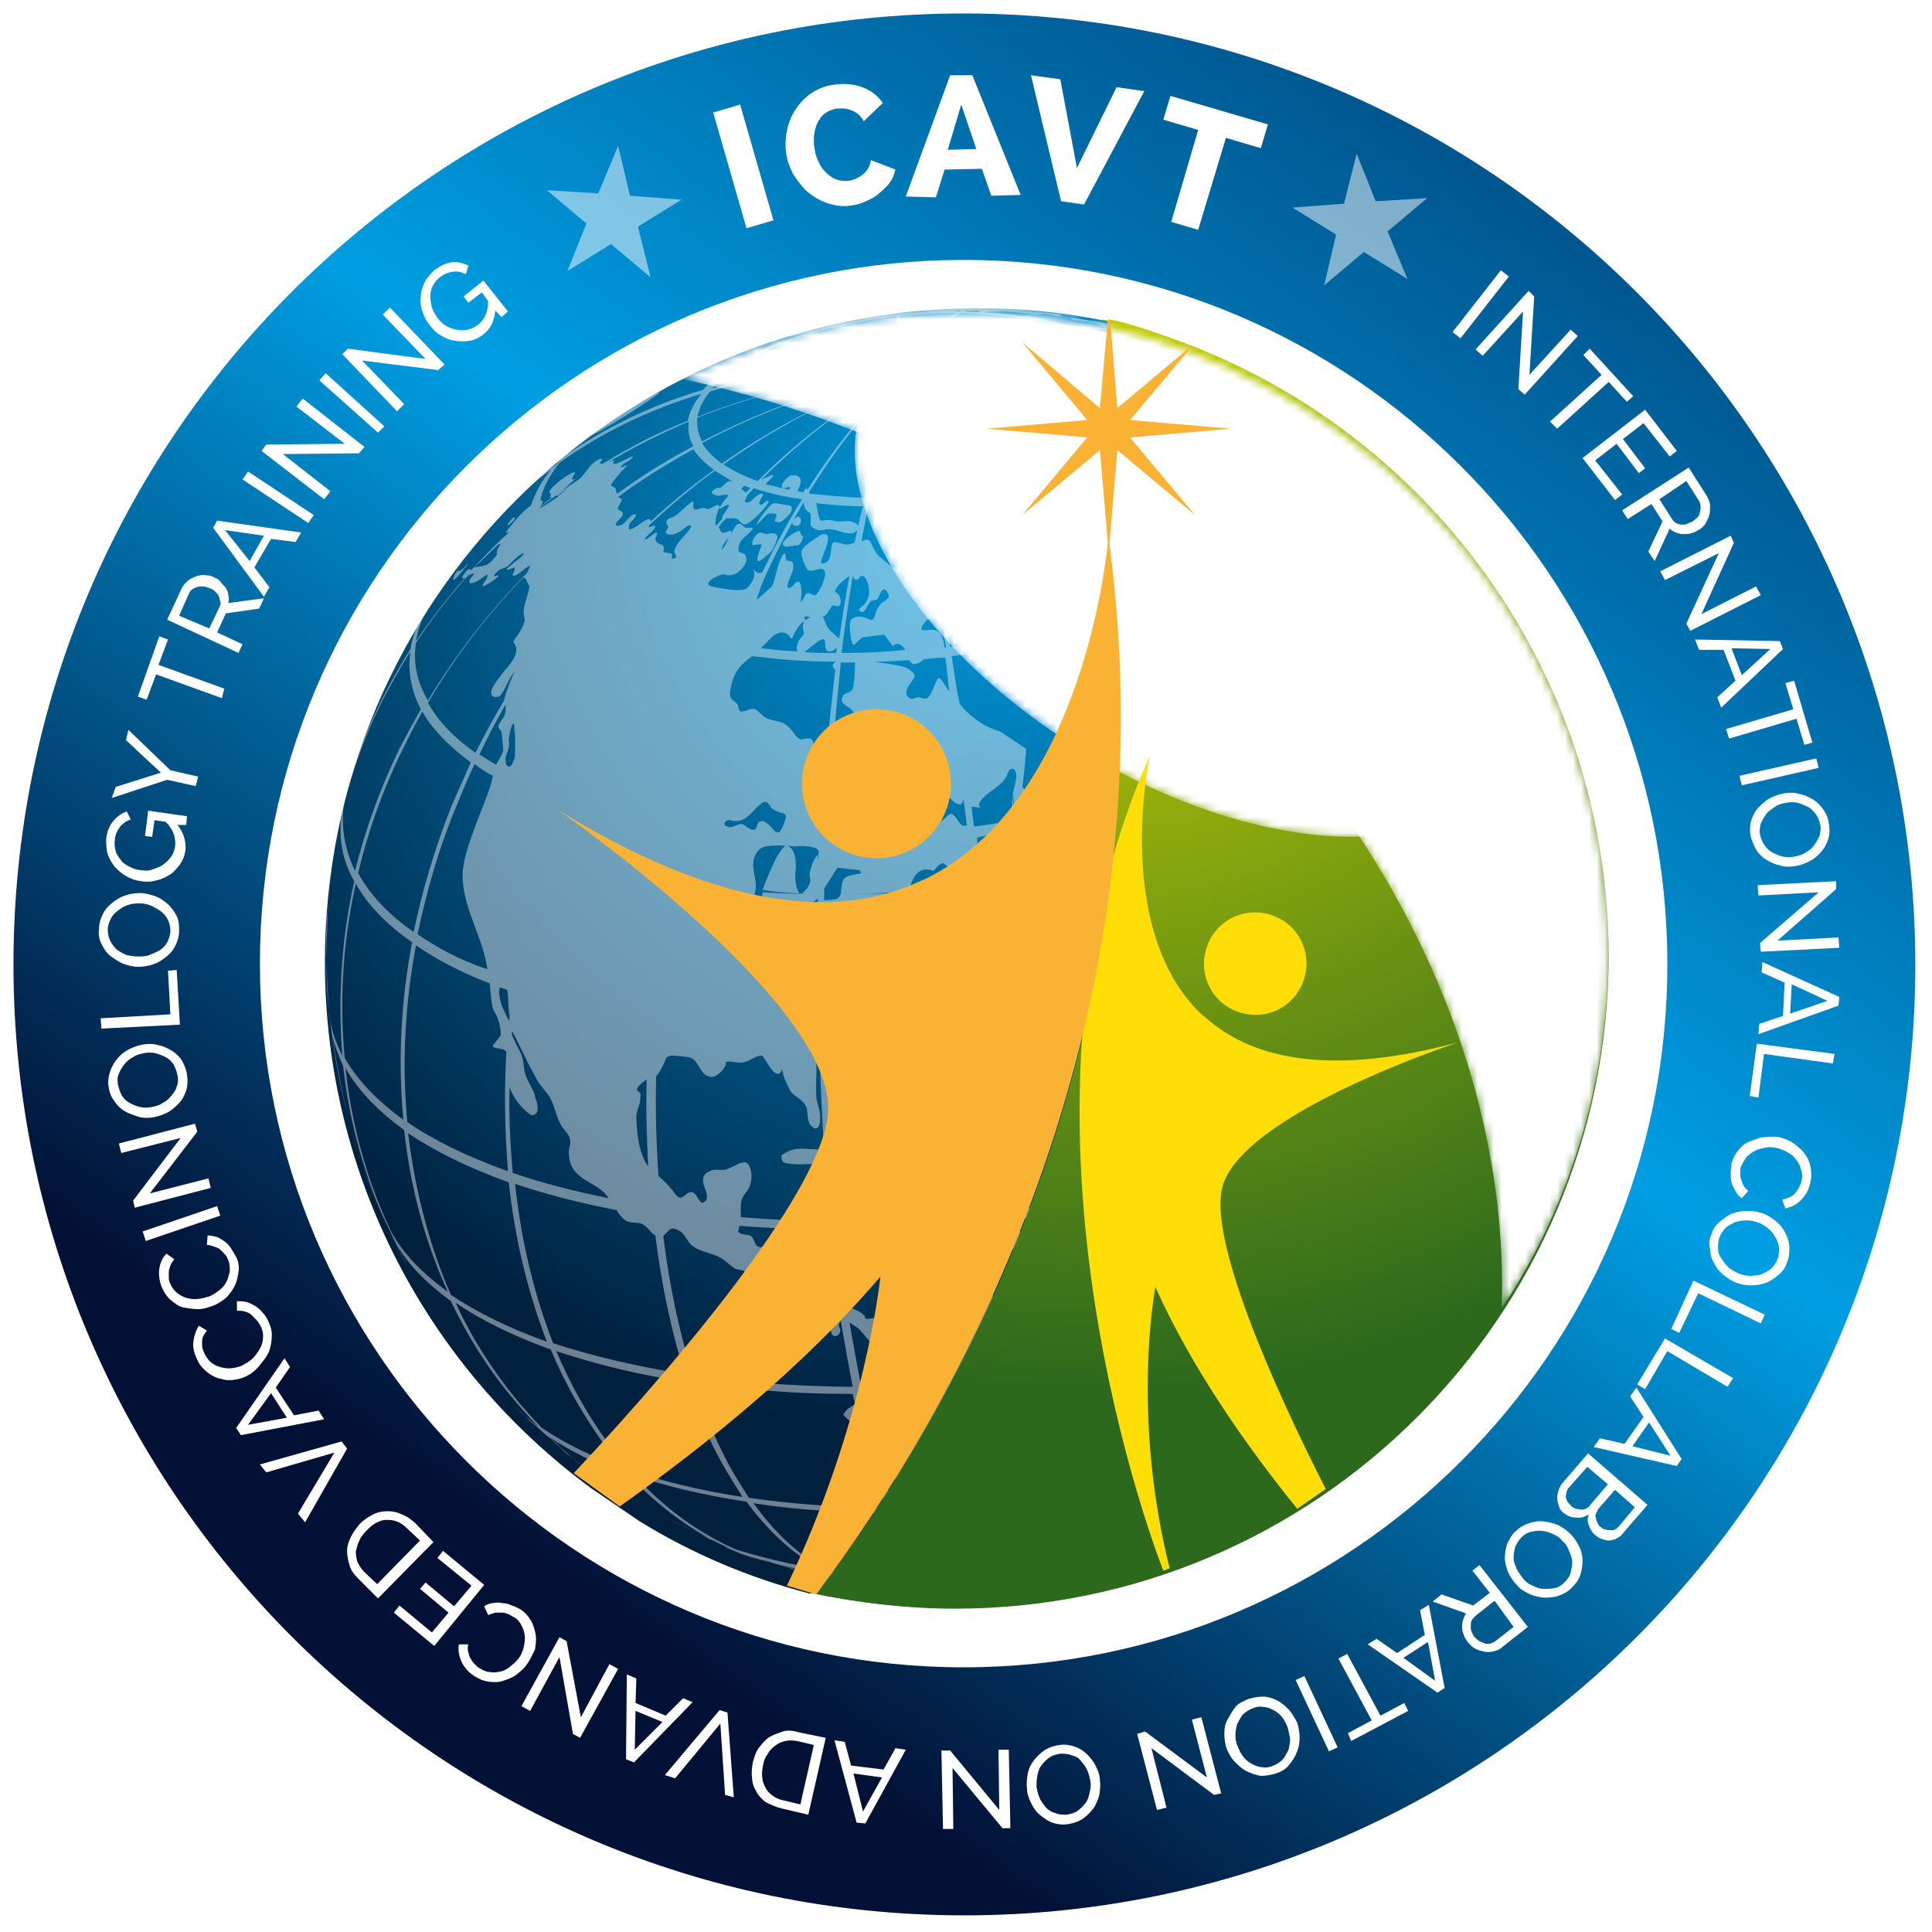 <?xml version="1.0" encoding="utf-8"?>
<!-- Generator: Adobe Illustrator 26.3.1, SVG Export Plug-In . SVG Version: 6.00 Build 0)  -->
<svg version="1.1" id="Calque_1" xmlns="http://www.w3.org/2000/svg" xmlns:xlink="http://www.w3.org/1999/xlink" x="0px" y="0px"
	 viewBox="0 0 243.8 243.8" style="enable-background:new 0 0 243.8 243.8;" xml:space="preserve">
<style type="text/css">
	.st0{fill:url(#SVGID_1_);}
	.st1{fill:url(#SVGID_00000061436396724403415540000013097778069369682059_);}
	.st2{fill:url(#SVGID_00000107552699628022664290000015330665176910786739_);}
	.st3{opacity:0.43;fill:#FFFFFF;}
	.st4{fill:url(#SVGID_00000122711796034374354180000000037721814325925011_);}
	.st5{filter:url(#Adobe_OpacityMaskFilter);}
	.st6{fill:url(#SVGID_00000116219572711513878690000003612963725767521410_);}
	.st7{mask:url(#SVGID_00000176017078636678234130000005291442815639254197_);fill:#FFFFFF;}
	.st8{filter:url(#Adobe_OpacityMaskFilter_00000135660189969589966950000007761406509614394276_);}
	.st9{fill:url(#SVGID_00000103972518485477738610000000241529095918546334_);}
	.st10{mask:url(#SVGID_00000041270192935964256350000001242074746839405705_);fill:#FFFFFF;}
	.st11{fill:url(#SVGID_00000127014672101545698630000010448714284340333199_);stroke:#FFFFFF;stroke-miterlimit:10;}
	.st12{fill:#FFDE07;}
	.st13{fill:#F9B233;}
	.st14{opacity:0.5;fill:#FFFFFF;}
	.st15{fill:#FFFFFF;}
</style>
<radialGradient id="SVGID_1_" cx="137.844" cy="53.718" r="121.666" gradientUnits="userSpaceOnUse">
	<stop  offset="0" style="stop-color:#D3D800"/>
	<stop  offset="1" style="stop-color:#2C691D"/>
</radialGradient>
<path class="st0" d="M149.4,43.5c-3.4-1.3-6.8-2.4-10.3-3.2l0.4,12.3L149.4,43.5z M139.5,55.6l-0.5,13
	c8.2,61.7-19.5,109.4-36.8,132.4c5.6,1.2,11.5,1.9,17.4,1.9c45.5,0,82.5-36.9,82.5-82.5c0-35-21.8-64.9-52.6-76.9L139.5,55.6z"/>
<g>
	
		<radialGradient id="SVGID_00000025437592715543055510000000943602636494180014_" cx="119.986" cy="63.436" r="38.622" gradientUnits="userSpaceOnUse">
		<stop  offset="0" style="stop-color:#009FE3"/>
		<stop  offset="1" style="stop-color:#00203E"/>
	</radialGradient>
	<path style="fill:url(#SVGID_00000025437592715543055510000000943602636494180014_);" d="M127.4,55 M113.4,109.4
		c-5.2,0-9.5-4.2-9.5-9.5c0-5.2,4.2-9.5,9.5-9.5c5.2,0,9.5,4.2,9.5,9.5C122.9,105.2,118.6,109.4,113.4,109.4z"/>
	
		<radialGradient id="SVGID_00000010268672541581152520000005476344105821318799_" cx="126.746" cy="64.036" r="118.335" gradientUnits="userSpaceOnUse">
		<stop  offset="0" style="stop-color:#009FE3"/>
		<stop  offset="1" style="stop-color:#00203E"/>
	</radialGradient>
	<path style="fill:url(#SVGID_00000010268672541581152520000005476344105821318799_);" d="M145.7,180c0,0,13.4-25,7.2-39.6l2.3-12.4
		l3.3-15.8c18.8-9.4-1.5-31.6-1-36.3l-4.1-11.4l-4.6-12.5l-6.1-10.8c-6.2-1.5-12.6-2.3-19.2-2.3c-45.5,0-82.5,36.9-82.5,82.5
		c0,27.2,13.2,51.4,33.6,66.4l6,4.1c6.6,4.1,13.9,7.2,21.6,9.2L145.7,180z"/>
</g>
<path class="st3" d="M111.5,39.8C111.5,39.8,111.5,39.8,111.5,39.8C111.6,39.8,111.5,39.8,111.5,39.8
	C111.5,39.8,111.5,39.8,111.5,39.8z M111.6,39.8c0.5,0,0.9,0,1.4-0.1c0,0-0.1-0.1-0.1-0.1C112.1,39.7,111.8,39.7,111.6,39.8z
	 M115.8,39.3c0.1,0,0.1,0,0.2,0c-0.4,0-1.3,0.1-2.6,0.2c0,0,0,0,0.1,0.1c0.6-0.1,1.3-0.2,1.9-0.2C115.4,39.4,115.6,39.4,115.8,39.3z
	 M103.2,41.3L103.2,41.3C103.2,41.3,103.2,41.3,103.2,41.3C103.3,41.3,103.3,41.3,103.2,41.3z M108.5,40.2c-0.6,0.1-1,0.2-1.7,0.3
	C107.2,40.5,107.7,40.4,108.5,40.2z M108.5,40.2c0.6-0.1,1.5-0.2,3-0.4c-0.1,0-0.2,0-0.4,0C110.1,40,109.2,40.1,108.5,40.2z
	 M103.7,41.2C103.8,41.2,103.8,41.2,103.7,41.2c0.7-0.1,1.4-0.3,2.6-0.6L103.7,41.2z M135.8,40.2c-0.7-0.1-1.3-0.2-1.8-0.3
	c0.4,0.1,0.7,0.1,1.1,0.2C135.2,40.2,135.3,40.2,135.8,40.2z M106.7,40.6c0,0,0.1,0,0.1,0c0,0,0,0,0,0L106.7,40.6z M88.3,193.6
	c-2.3-1.2-3.9-1.9-5.1-2.6C84.6,191.8,86.1,192.5,88.3,193.6z M89.3,194.1c0.6,0.3,1.2,0.5,1.8,0.7c-0.8-0.3-1.6-0.7-2.7-1.2
	L89.3,194.1z M83.2,191.1c-1.8-1-3.5-2-6.5-4C79.8,189.1,81.2,190,83.2,191.1z M91,194.8l1.1,0.4c0,0-0.1,0-0.1-0.1
	C91.6,195.1,91.3,194.9,91,194.8z M109.7,200.1c-0.2,0-0.3-0.1-0.5-0.1c-0.9-0.1-1.9-0.3-3.1-0.5
	C107.1,199.7,108.6,199.9,109.7,200.1z M65.9,178.3c2.1,2,2.9,2.8,5,4.4c-1.2-1-2.3-2-3.8-3.3C66.7,179,66.3,178.7,65.9,178.3z
	 M102,198.5c-0.9-0.3-2.1-0.6-4-1.1C99.7,197.9,100.6,198.2,102,198.5z M106,199.4c-1.9-0.4-3.1-0.7-4-0.9
	C103.5,198.9,104.2,199.1,106,199.4z M116,200.8c-1.4-0.1-3.1-0.3-4.6-0.5C112.6,200.5,114,200.6,116,200.8z M60.2,67.9
	c-0.2,0.2-0.3,0.4-0.5,0.6c0.5-0.6,1.1-1.3,1.6-1.9C61,67.1,60.6,67.5,60.2,67.9z M59.1,69.2c-0.7,0.9-1.5,1.9-2.3,3
	c0.9-1.2,1.9-2.5,2.8-3.7C59.5,68.8,59.3,69,59.1,69.2z M55.6,74c0.4-0.6,0.9-1.2,1.3-1.8C56.4,72.8,56,73.4,55.6,74z M121.9,201.1
	h0.2C122,201.1,121.9,201.1,121.9,201.1L121.9,201.1z M72.9,55.8l-1.7,1.3c0.5-0.4,1-0.8,1.4-1.1C72.7,55.9,72.8,55.9,72.9,55.8z
	 M55.2,74.5c0,0,0,0.1-0.1,0.1l0.4-0.6L55.2,74.5z M123.9,201c-0.5,0-1.1,0-1.8,0C122.6,201.1,123.2,201,123.9,201z M193.3,81.3
	l-0.3-0.5c-0.3-0.6-0.7-1.2-1-1.7c-0.1-0.2-0.2-0.3-0.3-0.5c0.1,0.1,0.1,0.2,0.2,0.4C192.4,79.8,192.8,80.5,193.3,81.3z M142.5,41.7
	C142.5,41.7,142.5,41.7,142.5,41.7c0.2,0.1,0.5,0.1,0.8,0.2c0.4,0.1,0.8,0.2,1.1,0.3c-0.5-0.1-1.5-0.4-2.4-0.7
	c0.2,0,0.3,0.1,0.5,0.1C142.4,41.7,142.5,41.7,142.5,41.7z M135.4,40.2c-0.1,0-0.2,0-0.3,0c0.1,0.2,1.2,0.3,2.2,0.4
	c0.6,0.1,0.8,0.1,1.6,0.3c-0.5,0-1-0.1-1.5-0.2c1.7,0.4,3.4,0.5,5.1,0.9c0,0,0,0-0.1,0c-1-0.3-1.9-0.4-2.9-0.7c0.2,0,0.3,0,0.5,0.1
	c-0.1,0-0.2-0.1-0.3-0.1c1,0.2,1.8,0.4,2.1,0.5c0,0-0.1,0-0.2,0c0,0,0.1,0,0.2,0c0.1,0,0.1,0,0.2,0c-1.2-0.3-2-0.5-3.7-0.8
	c-1.3-0.2-2.2-0.4-3.1-0.5c0,0,0,0,0,0C135.2,40.2,135.3,40.2,135.4,40.2z M71.3,57.1c-3.8,3.2-4.7,4-7.7,7.1c0,0,0,0,0,0
	C66.2,61.5,67.9,60,71.3,57.1z M178.1,92c-0.8-0.1-1.5-0.1-1.8,0.1c-0.3,0.2-0.2,0.8,0.2,2c1-0.7,1.8-1.4,2.7-2.1
	C179,92.1,178.8,92.1,178.1,92z M110.3,200.2c0.3,0,0.7,0.1,1.1,0.1c-0.5-0.1-1-0.1-1.5-0.2C110,200.1,110.2,200.2,110.3,200.2z
	 M186.4,70.8c0.3,0.4,0.6,0.9,0.9,1.2c-0.1-0.2-0.3-0.5-0.7-1L186.4,70.8z M184.5,68.4c0,0-0.1-0.1-0.1-0.1h0l0.3,0.4
	C184.7,68.6,184.6,68.5,184.5,68.4z M96,196.7L96,196.7C96.1,196.7,96,196.7,96,196.7C96,196.7,96,196.7,96,196.7z M189.2,165.4
	c0.3-0.3,0.5-0.7,0.7-1C189.7,164.7,189.5,165,189.2,165.4z M202.7,111.8c-1-7-2.4-16.6-7.9-27.6c1.3,2.6,1.7,5.4,1.3,8.2
	c-2-4.2-4.4-8.2-7.2-11.9c0.3,0.1,0.4,0.2,1.9,2.4c0.3,0.4,2.6,3.3,2.9,3.3c0.4-0.6-1.4-3.9-1.8-4.2c0,0-0.1,0-0.1,0
	c-0.1,0.1-0.1,0.3-0.2,0.5c0,0-0.1,0-0.1,0c-0.2-0.3-1.7-3.4-1.7-3.6c1.2,0.6,1.3,2.2,2.4,3c0.1-0.3-0.1-0.6,0.1-0.9
	c0.2,0.1,0.3,0.3,0.4,0.4c0-0.1,0-0.1-0.1-0.3c0.1,0,0.1,0,0.7,0.7c0-0.1-0.1-0.4-0.3-0.7c-2.2-3.9-3.2-5.5-5.8-9.2
	c0.1,0.2,0.2,0.3,0.3,0.6c-0.5-0.5-0.9-1.1-1.4-1.7c-0.8-0.9-1.5-1.8-2.3-2.7c-0.4-0.6-0.9-1.1-1.3-1.6c-0.1-0.1-0.1-0.1-0.1-0.2
	c0,0,0,0,0,0c0,0,0,0,0,0l0,0c0,0,0,0,0,0s0,0,0,0c0,0,0,0,0,0c0,0,0,0,0,0c0.5,0.7,1.3,1.2,1.9,1.8c0.1,0.1,0.1,0.1,0.1,0.1l0-0.1
	l-3.2-3.6c-3.8-3.8-7.5-7.4-13.6-11.6c-5.3-3.4-6.3-4-11.6-6.6l-1.3-0.6c-5.4-2.2-5.4-2.2-8.3-3.1c-1.3-0.4-2.3-0.7-3.1-0.9
	c-1.6-0.4-3.5-0.7-5.1-0.6c0,0,0,0,2.3,0.4c-1.4-0.2-2.8-0.2-4.2-0.2c-0.3,0-0.4,0-0.5,0c-0.1,0-0.2,0-0.3,0
	c-1.8-0.6-3.8-1.1-6.1-1.5c0.8-0.1,1.6-0.1,2.3-0.2c1.9,0.3,1.9,0.3,2.2,0.3c0,0,0-0.1,0-0.1c-0.1,0-0.2-0.1-0.2-0.1
	c0.1,0,0.2,0,0.4,0c-1.6-0.2-3.1-0.4-5.8-0.7c-4-0.2-4-0.2-6-0.2c-3.7,0.1-3.7,0.1-5.5,0.2c-0.5,0-1,0.1-1.5,0.2
	c-0.3,0.1-0.4,0.1-0.4,0.1c0.1,0,0.1,0,1.7-0.1c0.2,0,0.3,0,0.6,0c-1.3,0.1-2.5,0.2-3.8,0.3c0,0,0-0.1,0-0.1c-0.1,0-0.3,0-0.4,0
	c0,0,0,0.1,0.1,0.1c-2.5,0.3-5,0.7-7.4,1.3c-0.6-0.1-1.3,0-1.9,0.1c-0.2,0-0.4,0.1-0.6,0.1c0.7-0.2,1.3-0.2,2-0.2
	c-0.9,0.2-1.8,0.4-2.6,0.7c-0.2-0.1-0.5,0.1-0.7,0c0.5-0.2,1-0.1,1.5-0.4c-0.1,0-0.8,0.1-1.5,0.3c-0.6,0.2-1.7,0.4-1.7,0.4
	c0.1,0,0.4-0.1,0.9-0.3l2.1-0.5c-0.9,0.2-1.3,0.3-2.4,0.6C97.1,43,97,43.1,95,43.8c-4.1,1.5-4.3,1.6-6.6,2.7
	c-4.5,2.2-4.9,2.4-7.8,4.1c-4.2,2.7-5.3,3.4-7.9,5.4c-0.1,0.1-0.2,0.2-0.4,0.4c-0.1,0.1-0.3,0.3-0.4,0.4c0,0-0.1,0.1-0.1,0.1
	c0,0,0,0-0.1,0.1c-0.5,0.5-1,1-1.5,1.6c-2.4,1.7-4.6,3.6-6.6,5.7c0,0,0,0,0,0c0,0,0,0,0,0c-0.9,0.9-1.7,1.8-2.5,2.7
	c0.8-0.8,1.4-1.6,2-2.2c-0.5,0.5-0.9,1-1.5,1.6c2.4-2.6,5.1-5.1,8-7.2c-1.3,1.5-2.1,3.1-2.6,4.6c-1.3,0.8-3.2,3.4-3.2,3.4
	c0.5,0.1,0.7-0.3,1-0.5c-1.9,1.6-3.6,3.4-5.3,5.2c-0.2,0-0.2,0-0.3-0.1c-0.3,0.1-0.8,0.8-0.9,1.1c0,0,0.1,0.1,0.1,0.1
	c0.1,0,0.2-0.1,0.3-0.1c-2.2,2.5-4.3,5.2-6.2,8c0.3-2,1.2-4,2.6-6.1l-0.8,1.1c-1.3,2-2.2,4-2.5,6c-1,1.6-2,3.3-2.9,5
	c-2.4,4.5-4.2,9.2-5.5,14.2c0.1-0.4,0.2-0.8,0.3-1.2l0,0.1c-0.2,1.1-0.4,2-0.6,2.8c-0.4,2.9,0.1,5.8,1.6,8.4
	c-1.6,7.2-2.1,14.6-1.5,22c-0.9-1.8-1.5-3.6-1.7-5.5c0,0.3,0,0.5,0.1,0.8c0.1,0.7,0.2,1.4,0.3,2.1c0.3,1.3,0.8,2.6,1.4,3.9
	c0.7,6.4,2.3,12.5,4.7,18.2c-1.3-3.1-2.6-6.3-3.6-9.9c1,3.4,2.2,6.9,4.1,11.1c-0.1-0.3-0.2-0.6-0.3-0.8c0.3,0.8,0.6,1.5,1,2.2
	c0.1,0.2,0.2,0.5,0.3,0.7c0.1,0.1,0.1,0.3,0.2,0.4c0.3,0.5,0.5,1,0.8,1.6l1,1.9c-0.6-1-1.1-2-1.6-3.1c1.5,2.7,3.9,5.1,7,7.4
	c2.1,4.4,4.6,8.4,7.6,12c1.1,1.3,2.2,2.6,3.4,3.8c-1.2-0.9-2.3-1.8-3.2-2.7c0.9,0.8,1.7,1.5,2.4,2.2c0.5,0.4,1.1,0.8,1.6,1.3
	c1.2,1.1,2.4,2.2,3.6,3.2c-0.6-0.4-1.1-0.8-1.5-1.2c0.7,0.5,1.3,1.1,2.1,1.7c0.7,0.6,1.4,1.1,2.2,1.6c-0.2-0.1-0.3-0.2-0.5-0.3
	c0.6,0.4,1.2,0.9,1.8,1.3l0.2,0.2c-1-0.7-1.9-1.3-2.6-1.9c0,0,0,0,0.1,0.1c0,0-0.1-0.1-0.1-0.1c0,0,0,0,0,0
	c-1.7-1.3-3.3-2.7-4.9-4.2c2.8,1.9,6.2,3.6,10.3,5c3.8,4,8.1,7.2,12.9,9.3c-0.4-0.2-0.9-0.3-1.3-0.5c0.3,0.1,0.6,0.3,0.9,0.4
	c0.4,0.2,0.8,0.3,1.2,0.5c0.7,0.3,1.3,0.5,2,0.8l-3.1-1.2c1.6,0.6,2.5,1,4,1.5c-0.8-0.3-1.6-0.6-2.4-0.9c3.1,1,6.6,1.9,10.5,2.5
	c1.6,0.8,3.3,1.4,5,1.7c0.2,0,0.5,0.1,0.7,0.1c-1.8-0.3-3.5-0.9-5.2-1.7c1.9,0.3,4,0.5,6.1,0.7c2.2,0.2,4.4,0.3,6.7,0.3
	c1.3,1.1,2.5,1.7,3.8,1.7c-1.6-0.1-3.7-0.1-5.3-0.2c3.9,0.2,4,0.2,5.8,0.2c-1.2,0-2.5-0.6-3.7-1.7c2.3,0,4.5-0.1,6.8-0.2
	c0.1,0.1,0.3,0.1,0.4,0.2c0,0,0,0,0,0.1c0,0.1-0.1,0.1-0.2,0.2c0.1,0.3,0.5,0.3,0.6,0.6c0,0.1,0,0.1-0.9,0.6c0,0,0,0,0,0.1
	c0.1,0,0.1,0,0.2,0.1c0,0,0,0,0,0.1c0.2,0.1,0.4,0,0.6,0.1c-0.5,0-1.2,0-1.8,0c1.9,0,2.2-0.1,3.6-0.2c1.4-0.1,3.3-0.3,4.7-0.4h0
	c0.8-0.1,1.6-0.2,2.3-0.3c0.6-0.1,0.7-0.2,1.3-0.3c-0.1,0-0.2-0.1-0.3-0.1c0-0.1,0-0.2,0-0.3c0.1-0.1,0.2-0.1,0.2-0.2
	c0,0.1,0,0.2,0,0.3c0.7,0.1,0.7,0.1,8-2.9c0.3-0.1,0.6-0.1,0.8-0.2c-1.1,1.4-2.4,2.2-3.8,2.6l0.6-0.1c1.4-0.4,2.7-1.2,3.9-2.6
	c4-1,7.8-2.2,11.3-3.5c-1.5,1.1-3.1,2-4.7,2.7c0.2-0.1,0.3-0.1,0.5-0.2c1.7-0.7,3.3-1.6,4.8-2.8c3.4-1.3,6.4-2.8,9.1-4.5
	c1.2-0.8,2.1-1.4,2.9-2c-0.5,0.3-1,0.7-1.5,1c4.3-3.1,8.1-7.2,11-12c3.6-2.3,6.6-4.8,8.8-7.4c-0.3,0.5-0.7,1-1.1,1.5
	c0.5-0.6,0.9-1.2,1.4-1.8c0,0,0.1-0.1,0.1-0.1c0,0,0,0,0.1-0.1c0.5-0.6,0.9-1.2,1.3-1.8c-0.2,0.3-0.5,0.7-0.8,1
	c0.9-1.5,1.8-3,2.7-4.5c2.2-4.2,3.9-8.7,5.1-13.5c1.1-1.3,2-2.6,2.7-3.9c-0.7,2.6-2.3,7.5-2.3,7.6c0.6-1.4,1.3-3.3,1.9-4.8
	c2.4-7.7,2.6-8.3,3.6-13.7c1.1-8.1,1.1-8.8,1.1-14.3C203,117.1,202.9,114.1,202.7,111.8z M195.5,85.7
	C195.5,85.7,195.5,85.7,195.5,85.7c0.1,0.3,0.5,1.1,1.1,2.4c0-0.1-0.1-0.2-0.1-0.3c0,0.1,0.7,2.2,1.1,3.3c0.3,1,0.6,1.7,0.6,1.9
	c-0.1-0.1-0.1-0.1-0.3-0.9c-0.3-0.8-0.9-2.6-1.4-3.7C196.2,87.4,195.9,86.5,195.5,85.7z M197.2,95c-0.2-0.5-0.4-0.9-0.6-1.4
	c0-0.2,0.1-0.4,0.1-0.6c0,0,0,0,0,0C197.2,94.8,197.2,94.8,197.2,95z M196.6,94.1c0.2,0.5,0.5,1,0.7,1.6c-0.1,0.1-0.3,0-0.4,0.2
	c0,0,0,0,0,0v0v0c0,0,0,0,0,0v0c0,0,0,0,0,0v0c0,0,0,0,0,0c-0.1,0.4-0.2,0.7-0.9,0.4C196.2,95.5,196.4,94.8,196.6,94.1z M183.6,86.6
	c0.1,0,0.3,0,0.4,0c0.5-0.2,0.7-0.5,0.9-0.7c-0.2,0.3-0.4,0.5-0.6,0.8c1.2,0.4,1.4,0.5,0.8-1c0,0,0-0.1,0-0.1
	c-0.3-0.8-0.7-1.6-1.1-2.5c0.1-0.1,0.2-0.2,0.2-0.4c0.9,0.1,1.1,0.4,1.8,1.1c0.4-0.6,0.7-1.2,0.9-1.8c-2.6-2.2-2.6-2.2-2.7-2.7
	c1,0.1,2,0.7,3,1c0.7-1.7,0.7-3.5,0.4-5.3c-1.3-1.8-2.4-3.8-3.8-5.6c0.5,0.1,0.5,0.1,1.2,0.7c-0.1-0.2-0.3-0.6-0.4-0.8
	c0.5,0.6,1.2,1.3,1.8,2.1c0.4,0.5,0.8,1,1.3,1.6h0c0.1,1.6,1.4,2.7,2,4.1c-0.4-0.3-0.8-0.6-1.7-1.7c0,1.3,0,3.1-0.5,5
	c0.2,0.1,0.4,0.2,0.6,0.3c0.9,0.7,1.5,1.4,2,2.2l0,0c-0.2-0.1-0.3-0.2-0.5-0.3c-0.1,0.1-0.2,0.4-0.2,0.5c-0.8,0.1-0.8,0.1-2-0.7
	c-0.6,0.4-0.8,1-1.2,1.6c1.2,1,2.7,2.4,4.5,1.4c-0.4-1.5-0.4-1.5-0.3-1.8c2.2,2.8,4.1,6.1,5.7,9.6c-0.2,0.9-0.5,1.9-0.8,2.9
	c-3.1,0.2-2.4-3.8-4.4-5c-0.2,0.1-0.4,0.2-0.6,0.3c-0.6,1.9-0.6,1.9-2.3,3.9c-0.5-0.9-1-1.8-1.5-2.7c0-0.4-0.2-0.8-0.5-1.1
	c-0.4-0.3-0.6-0.7-0.9-1.1c0.1-0.1,0.3-0.3,0.4-0.4c-0.3-0.8-0.3-0.8-1.4-2.2c-0.4,0-0.6,0.2-0.8,0.5c0.2-0.2,0.4-0.5,0.6-0.7
	C183.8,87.1,183.7,86.8,183.6,86.6z M180.4,91c-0.2,0.3-0.6,0.7-0.8,0.9c-1.2,0.8-2,1.5-3,2.2c1,2.4,1.2,2.9,4.9,7.6
	c0.5-0.2,0.5-0.2,1.3-1.3c0.2,0,0.4,0.1,0.6,0.1c0.4,0.6,0.8,1.3,1.2,1.9c-0.1-2.4,1.1-4.6,1.2-7c-1.9-2-1.6-4.8-1.5-4.8
	c1.5,1.5,2.6,3.4,3.6,5.3c-0.4,3.3-0.4,3.4-1.1,6.1c-2.4,1.3-2.5,1.4-2.6,6.7c-1.1,0.8-2.2,1.6-3.5,2.4c-1.9-5.2-4.3-10.2-6.9-15.1
	c-1-1.9-2.1-3.7-3.2-5.5c2.7-1.7,5-3.5,7-5.5C181.8,88.7,181.2,89.7,180.4,91z M150.6,150c6.7-1.6,13-3.6,18.8-5.8
	c0.7,7.4,0.7,14.2,0,20.3c-5.5,2.1-11.6,4-17.9,5.5C151.6,164.1,151.3,157.4,150.6,150z M106,167.7c-0.2-0.5-0.2-0.5,0-0.9l0.1-0.1
	c0.5,2.9,1,5.7,1.5,8.3c-3.6,0-7.1-0.2-10.6-0.4c-3.3-0.3-6.5-0.6-9.6-1.1c-1.6-5.2-2.9-11-3.7-17.5c1-1.1,1-1.1,1.8-0.8
	c1,0.4,1.2,1.6,2,2.1c1,0.7,2.2,0.8,3.2,1.3c0,0,0.1,0.1,0.2,0.1c0.7,0.4,1.2,1,1.9,1.4c0.5,0.2,1.1,0.1,1.5,0.6
	c0.4,0.4,0.4,0.4,1,0.6c0.5,0.2,0.7,0.3,1,0.6c0.6,0.5,0.3,1.5,0.9,2c0.9,0.7,2.2,0.4,3,1.2c2.4,2.3,2.4,2.3,3.2,2.4
	c1,0.1,1.1,0.1,1.3,0.2c0.3,0.2,0.1,0.6,0.4,0.8C105.6,168.9,106.2,168.1,106,167.7z M111.9,190.3c-3.1,0-6.1-0.2-9.1-0.4
	c-2.9-0.2-5.6-0.5-8.3-0.9c-0.7-1.1-1.4-2.2-2.1-3.4c-1.8-3.2-3.4-6.9-4.8-11.1c3,0.4,6.2,0.8,9.5,1c3.5,0.3,7,0.4,10.5,0.4
	c0.1,0.4,0.2,0.9,0.3,1.3c-1,0.6-1,0.6-1.5,1.3c0.6,0.8,1.7,1.3,2.2,2.3c0.2,0.3-0.2,0.8-0.4,1c-1,1.3-0.8,1.8,1.3,2.5
	c0.6,0.9,0.8,1.8,1.1,2.6C111.1,188.1,111.5,189.3,111.9,190.3z M111.1,184.9c0.9,0.5,1.4,1.4,2.1,2.1c1.5,1.3,1.5,1.3,2.8,3.3
	c-1,0-2,0-3.1,0c-0.4-1-0.8-2.1-1.2-3.3C111.5,186.3,111.3,185.6,111.1,184.9z M108.9,176c0.4,0,0.8,0,1.1,0c0,0,0,0,0,0
	c-0.2,0.2-0.3,0.3-0.5,0.4c-0.2,0.1-0.3,0.2-0.5,0.3C109,176.6,108.9,176.3,108.9,176z M110.9,175.1c-0.7,0-1.5,0-2.2,0
	c-0.5-2.6-1-5.3-1.5-8.2c0.5,0.3,1.1,0.7,1.2,0.8l1.9,2.2c0.2,0.2,0.7,1.3,0.7,2.3c0,0.4-0.1,0.7-0.1,1.1
	C110.8,173.8,110.9,174.4,110.9,175.1z M78.3,59C78.3,58.9,78.3,58.9,78.3,59c0.3-0.7,1.2-0.7,1.6-1.4c-0.2,0-0.8,0.3-1.2,0.5
	c-1.7,0.9-1.3,0.1-1.2,0.1c0,0,0,0,0-0.1c-0.1,0-0.2,0-0.7,0.2c3.2-1.9,6.6-3.6,10.1-5.1c-0.1,1.1,0,2.1,0.6,3.1
	c-3.4,1.8-6.6,3.8-9.6,6c-0.1-0.1-0.1-0.1-0.2-0.5c0-0.2-0.1-0.3-0.6-0.5c0-0.3,1.1-1.6,1.8-2.3c0.2-0.2,0.2-0.2,0.3-0.3
	C78.9,58.8,78.6,58.9,78.3,59z M112.7,46.4c0.1-0.1,0.3-0.2,0.5-0.2c0.5,0.2,1,0.4,1.5,0.7c-0.5-0.2-1-0.5-1.4-0.7
	c0.2-0.1,0.4-0.1,0.6-0.2c0.3,0.3,0.6,0.6,0.9,0.9c-0.3-0.3-0.6-0.6-0.8-0.9c0.2,0,0.4-0.1,0.6-0.1c0.1,0.3,0.1,0.7,0.2,1
	c0-0.3-0.1-0.7-0.1-1c0.2,0,0.4,0,0.7,0c-0.2,0.3-0.4,0.7-0.5,1c0.2-0.4,0.4-0.7,0.6-1c0.1,0,0.2,0,0.3,0c0.1,0,0.2,0,0.3,0
	c-0.4,0.3-0.8,0.6-1.2,1c0.4-0.3,0.8-0.7,1.2-1c0.2,0,0.4,0.1,0.5,0.1c-0.6,0.3-1.2,0.6-1.8,0.9c0.6-0.3,1.2-0.6,1.8-0.8
	c0.1,0,0.1,0,0.1,0.1c0.1,0,0.2,0.1,0.2,0.1c-0.7,0.2-1.5,0.4-2.2,0.6c0.7-0.2,1.5-0.4,2.2-0.6c0.1,0.1,0.2,0.2,0.2,0.2
	c-0.8,0.1-1.6,0.3-2.4,0.4c0.8-0.1,1.6-0.3,2.4-0.4c0,0.1,0.1,0.2,0,0.3c-0.8,0-1.7,0.1-2.5,0.1c0.8,0,1.7-0.1,2.5-0.1
	c0,0.1-0.1,0.2-0.2,0.3c-0.8-0.1-1.5-0.1-2.3-0.2c0.8,0.1,1.5,0.1,2.3,0.2c-0.1,0.1-0.2,0.2-0.3,0.3c-0.7-0.2-1.3-0.3-2-0.5
	c0.7,0.2,1.3,0.3,2,0.5c-0.1,0.1-0.3,0.2-0.5,0.2c-0.5-0.3-1-0.5-1.5-0.7c0.5,0.2,1,0.5,1.5,0.8c-0.2,0.1-0.4,0.1-0.6,0.2
	c-0.3-0.3-0.6-0.6-0.9-0.9c0.3,0.3,0.6,0.6,0.8,0.9c-0.1,0-0.3,0.1-0.4,0.1c-0.1,0-0.1,0-0.2,0c-0.1-0.4-0.1-0.7-0.2-1.1
	c0.1,0.3,0.1,0.7,0.2,1.1c-0.2,0-0.5,0-0.7,0c0.2-0.4,0.3-0.7,0.5-1.1c-0.2,0.4-0.4,0.7-0.5,1.1c-0.1,0-0.2,0-0.3,0
	c-0.1,0-0.2,0-0.3,0c0.4-0.4,0.8-0.7,1.2-1c-0.4,0.3-0.8,0.7-1.2,1c-0.2,0-0.4-0.1-0.5-0.1c0.6-0.3,1.2-0.6,1.8-0.9
	c-0.6,0.3-1.2,0.6-1.8,0.9c-0.2-0.1-0.3-0.1-0.4-0.2c0.7-0.2,1.4-0.5,2.2-0.7c-0.7,0.2-1.5,0.5-2.2,0.7c-0.1-0.1-0.2-0.2-0.2-0.2
	c0.8-0.2,1.6-0.3,2.4-0.5c-0.8,0.1-1.6,0.3-2.4,0.5c0-0.1-0.1-0.2-0.1-0.3c0.8-0.1,1.7-0.1,2.5-0.2c-0.8,0-1.7,0.1-2.5,0.2
	c0-0.1,0.1-0.2,0.1-0.3c0.8,0,1.5,0.1,2.3,0.1c-0.8-0.1-1.5-0.1-2.3-0.2C112.4,46.6,112.5,46.5,112.7,46.4c0.6,0.1,1.3,0.3,1.9,0.5
	C114,46.7,113.4,46.6,112.7,46.4z M115.5,45.3c1.9-3.1,3.8-5.1,5.7-5.8c1.2,0,2.4,0.1,3.6,0.2c1.2,0.1,2.4,0.2,3.5,0.4
	c-3.8,0.6-7.8,2.4-11.7,5.3c-0.2,0-0.3,0-0.5-0.1C115.9,45.3,115.7,45.3,115.5,45.3z M153.8,53.5c-3.3-1.4-6.8-2.6-10.3-3.5
	c0.2-1.1,0-2.1-0.5-3.1c4,0.7,7.8,1.6,11.5,2.9c-1.7,0.4-2,1.5-2,1.5C152.4,51.5,152.4,51.5,153.8,53.5z M143.4,50.1
	c3.6,1,7.2,2.3,10.6,3.7c1.1,1.6,1.1,1.6,2.9,2.7c3.9,2.2,6.4,6,6.4,6.1c-0.4,0.8-1,1.6-1.6,2.4c-6.1-4.6-12.8-8.4-19.9-11.4
	C142.7,52.3,143.2,51.2,143.4,50.1z M158.3,51.1c0.6,0.2,1.2,0.5,1.8,0.7c-0.3-0.1-0.6-0.1-0.9-0.2C159,51.5,158.6,51.3,158.3,51.1z
	 M168.5,65.7c1.3,0.7,2.8,1,3.9,2.1c0.6,0.6,0.7,0.6,0.8,0.6c0.1-0.7,0.9-1.3,0.4-2.1c-1-1.7-2.8-2.6-4.1-4l-0.1-0.2
	c2.2,1.6,4.4,3.2,6.5,4.9c-0.5-0.1-0.9-0.3-1.4-0.4c0,0,0,0,0,0.1c1.6,2.5,1.6,2.5,1.5,2.6c-0.4,0-0.4,0-0.7,0.3
	c-0.6-0.1-0.8-0.9-1.5-0.8c0,0.3,0.3,0.4,0.4,0.6c-0.4,0.3-0.5,0.5-2-1.1c-0.8-0.8-1.6-1.6-1.5-0.1c0,1,2.9,3.3,3.6,3.3
	c0,0,0.1,0,0.1,0c-0.2,0.1-0.5,0.3,0.7,2.9c0.6,1.2,0.8,2.1,0.4,2.7l0,0c0,0,0,0,0,0c0,0,0,0,0,0l0,0c0,0,0,0,0,0c0,0,0,0,0,0
	c0,0,0,0,0,0h0c-3.9-4.2-8.1-8.1-12.7-11.7c0.3-0.4,0.6-0.8,0.9-1.2c0.1,0.3,0.2,0.9,0.4,1c0.1,0.1,0.2,0.1,0.2,0.2
	c0.8,0.4,1.6,0.7,2.3,1.1c0.6,0.3,1,0.8,1.6,1.1c1.2,0.6,1.9-0.4,1.9-0.4C170.2,67.1,170.2,67.1,168.5,65.7z M156.7,96
	c-3.2-6.9-6.9-13.5-11-19.4c3.5-1.4,6.7-3,9.5-4.7c5.2,5.4,9.9,11.5,14,17.9C165.6,92.1,161.4,94.2,156.7,96z M169.9,90.9
	c1.1,1.8,2.2,3.6,3.2,5.5c2.7,4.9,5,10,6.9,15.2c-4.3,2.7-9.2,5.1-14.6,7.2c-1.6-5.4-3.4-10.7-5.6-15.8c-0.8-2-1.7-3.9-2.5-5.8
	C162,95.3,166.3,93.2,169.9,90.9z M131.2,99.6c-1.6,0.4-1.6,0.4-2.2-0.3c0.2-1.1,0.5-4.8,0.5-4.8l-3.3-2.2c-2.8-0.8-4.5-2.7-5.1-3.5
	c-0.5-2.2-0.7-4.1-1-6c1.4-0.2,2.7-0.3,4-0.5c1.9-0.3,3.7-0.6,5.6-1c0.8,0.6,1.4,1.4,2.3,1.8c0.5-0.2,0.5-0.2,1-0.7
	c0.1,0.1,0.1,0.1,1,1.2c2.2,5.7,4.1,11.6,5.9,17.7c-2.1,0.5-4.2,0.9-6.4,1.3l-0.2,0c-0.2,0-0.4,0.1-0.6,0.1c0.1,0,0.2-0.1,0.3-0.1
	C132.8,101.6,131.2,99.6,131.2,99.6z M130.5,103.1c-0.5,0.1-1,0.2-1.5,0.2C129.6,102.4,129.9,102.2,130.5,103.1z M108.5,121.8
	c0.2-0.1,3.1-5.2,3.1-5.3c1.5,0.4,3.7-0.3,3.1-3.7c-2.8-0.1-5.7,0-8.6,0c-0.3,0.7-0.4,0.7-2.1,0.8c0-0.3,0-0.5,0-0.8
	c0-0.2,0-0.5,0-0.7c0.6-0.8,1.1-1.8,1.7-2.6c2.7,0.3,2.7,0.3,2.8,0.3c0,0.1,0.1,0.3,0.2,0.4c-2.4,0.4-2.4,0.4-2.6,2.6
	c2.9,0,5.7-0.1,8.6-0.3c0.5-2.3,1.5-3.2,3.1-2.6c0.7-0.8,0.7-0.8,1.2-1c2.9,2.2,2.9,2.2,3.8,2c0,0.3,0.1,0.5,0.1,0.8
	c0.6,5.5,1.3,11.1,1.9,16.7c-6.8,0.8-13.7,1.2-20.6,1.1c1.5-1.8,3.8-3,4.7-5.3C108.4,123.1,108.4,123.1,108.5,121.8z M94.4,146.9
	c-0.1-0.1-0.3-0.3-0.7-0.2c-0.8,0.2-1.4,0.7-2.2,0.9c-0.6,0.1-1.1-0.1-1.7,0.1c-0.6,0.2-0.9,0.5-0.9,0.6c-0.8,1.1,1.3,2.9-0.3,3.5
	c-0.5-0.3-0.6-1-1.1-1.3c-0.4-0.2-0.8,0.1-0.9,0.2c-0.8,0.7-1,0.5-1.6-0.3c-0.7-0.9-0.8-1-1.9-2c-0.3-4.2-0.4-8.4-0.3-12.6
	c0.3-0.3,0.6-0.7,1.2-2.1c0-0.1,0.1-0.3,0.2-0.3c0.4-0.3,0.9-0.2,2.7,0c1.4,0.3,1.3,2.3,2.8,2.5c0.7,0.1,2-1.1,1.9-1.9
	c0.8-0.2,1.6,0.3,2.4,0c0.7-0.2,1.3-0.7,2-0.8c0,0,0.1,0,0.1,0c0.1,0,0.1,0,0.5,0.6c0.5,0.8,1.6,2.7,2.1,1.1c0.1,1,0.6,1.8,0.7,2.1
	c0.1,0.2,0.2,0.4,0.3,0.6c0.5,0.8,1.4,1,1.9,1.8c0.6,0.9-0.1,2.3,1.2,3h0.1c0,0,0,0,0,0h0c0.4-0.1,0.6-0.2,0.6-1.5
	c0-0.9-0.5-1.8-0.5-2.7c-0.1-1.4,0.1-2.8,0-4.1c-0.1-0.7-0.9-1.1-0.8-1.9c0-0.2,0-0.2,1.1-1c0,0,0.1,0,0.1,0c0.1,4.7,0.3,9.4,0.6,14
	c-0.5-0.1-0.9-0.2-1.9-0.2l0,0c-1.5-0.1-2.2-0.1-3.5,0.8c0,0.4,0,0.9,0.7,1c1.6,0.3,3.2,0,4.8,0c0.2,2.4,0.4,4.9,0.6,7.3
	c-3.7,0-7.4-0.2-11.1-0.5c0,0,0,0-0.1,0c-0.1-1.8,0-2.4,0.7-3.2C95.3,148.9,94.7,147.2,94.4,146.9z M80.5,137.7
	c-0.1-0.1-0.2-0.2-0.1-0.3c0.1-0.3,0.5-0.7,1.2-1.2c-0.1,3.7,0,7.4,0.2,11c-0.6-0.8-1.4-2.5-1.5-6.2c0-0.9,0.5-1.6,0.5-2.4
	C80.9,138,80.8,137.9,80.5,137.7z M81.3,68.1C81.3,68.1,81.3,68,81.3,68.1c0.4-0.7,1.2-1,1.4-1.7c-0.3-0.2-0.5,0.2-0.8,0.1
	c0-0.1,0-0.1,0-0.2c2.7-2.5,5.4-4.8,8.3-6.9c0.7,0.4,1.4,0.9,2.2,1.3c-0.2,0-0.4,0-0.6,0.1c-0.3,0.2-0.5,0.5-0.8,0.7
	c-0.2,0.1-0.4,0-0.6,0.1c-0.6,0.4-0.7,0.5-0.5,0.7c0.1,0,0.6,0.4,1.1,0.2c0.4-0.1,0.8-0.1,0.9,0c0,0.1-0.1,0.2-0.2,0.3
	c-0.6,0.7-1,1.3-0.9,1.4c0.4-0.1,0.7-0.5,1.2-0.5c0,0,0,0,0,0.1c-0.1,0.2-0.1,0.3-0.5,0.8c-0.4,0.6-0.4,0.7-0.3,0.8
	c-0.3,0.3-0.5,0.6-0.8,0.9c0,0-0.1,0-0.1,0c-0.1-0.3,0.1-1.4,0.4-2.1c0.1-0.1,0.1-0.2,0.1-0.2c-0.1-0.4-0.1-0.4-1.3,0.2
	c-0.3,0.1-0.5-0.1-0.8-0.1c-0.3,0-0.6,0.2-0.9,0.2c0,0-0.1,0-0.1,0c-0.3-0.1-0.2-0.4-0.2-0.7c0-0.2,0-0.2,0-0.3
	c-0.1,0-0.1,0-0.3,0.1c-0.7,0.5-1.3,1.2-2,1.7c-0.3,0.2-0.7,0.2-1,0.5c0,0-0.1,0.1-0.1,0.2c0,0,0,0.1,0,0.2c0,0.2,0.2,0.3,0.2,0.5
	c0,0.3-0.5,0.6-0.2,0.8c0.2,0.2,0.9,0.4,2.1-0.5c0.8-0.7,1-0.5,1-0.4c0,0,0,0.1,0,0.1c-0.6,1.1-1.8,1.8-2.1,3
	c-0.1,0.3,0.3,0.5,0.2,0.8c0,0.1-0.2,0.2-0.4,0.2c-0.1,0-0.2-0.1-0.1-0.3c0-0.2,0.1-0.3-0.3-0.4c-0.7-0.1-0.7-0.1-0.7-0.1
	c-0.2-0.2,0.1-0.5-0.1-0.8c-0.2-0.3-0.7-0.2-0.9-0.6c-0.3-0.4,0.2-0.7,0.1-1.1C82.3,67.3,82,68,81.3,68.1z M120.9,50.8
	c0.1,0.2,0.1,0.2,0.1,0.3c0,0,0,0,0,0c-0.2,0-0.2,0-0.2,0c0,0.3,0.4,0.5,0.1,0.8c-0.2,0.2-0.6,0.1-0.9,0c0.2,0,0.5,0,0.6-0.2
	c0-0.1,0-0.9-0.1-1c-0.1-0.1-0.2-0.2-0.4-0.2c-0.1,0-0.2-0.1-0.4-0.1c-0.3-0.1-0.7-0.3-1-0.3c-0.1,0-0.1,0-0.1,0.1
	c0,0,0,0.1-0.1,0.2c-0.1,0.1-0.3,0.2-0.3,0.4c0,0.2,0.1,0.3,0.1,0.5l0,0c-0.8-1-1.6-2-2.4-2.9c0.3-0.1,0.6-0.2,0.9-0.3
	c1.3,0.7,2.6,1.6,3.9,2.4C120.7,50.6,120.7,50.6,120.9,50.8z M123.3,72.1c0,0.1,0.1,0.3,0.2,0.5c0.2,0.6,1.1,0.2,1.3,0.8
	c0.3,0.7-0.5,1.3-0.2,1.9c1.4,2.5,2.3,2.8,3,3.1c-0.1,0.1-0.2,0.2-0.3,0.3c0,0.5,0,0.5,0.9,1.5c-1.3,0.4-2.8,0.7-4.3,0.9
	c-1.3,0.2-2.6,0.4-4,0.5c-0.1-1-0.3-2-0.4-3c0.4-0.5,1.4-1.8,1.5-2.6c-0.6-0.5-0.7-0.6-1.8-0.3c-0.7-3.9-1.3-7.7-1.8-11.2
	c1.6,0.7,2.9,1.5,2.9,1.5c0.3,0.4,0.3,0.4,1.9,4.6c0.1-0.1,0.3-0.1,0.4-0.2c0.2-1.2,0.2-1.2,0.3-1.5c0.9,0.1,2.3,1.7,2.6,3.4
	c-0.1,0-0.3,0-0.4,0.1c-0.4-0.7-0.4-1.6-0.9-2.3c-1,0.3-1,0.3-1.1,0.4C123.2,71.3,123.2,71.7,123.3,72.1z M115,84.7
	c-0.7-0.6-0.7-0.6-4.6-1.2c1.4,0,2.9-0.1,4.3-0.2c0.4,0.5,0.5,0.5,0.7,0.5c0,0,0,0,0,0c0,0,0,0,0,0c0,0,0,0,0,0c0,0,0,0,0,0
	c0,0,0,0,0,0c0,0,0,0,0,0c0,0,0,0,0,0c0,0,0,0,0,0c0.6-0.1,0.7-0.2,1.2-0.6c0.8-0.1,1.6-0.2,2.3-0.2c0,0,0.1,0,0.1,0l0.3,0
	c0.2,1.4,0.3,2.8,0.5,4.3c-1-1.5-1-1.6-1.3-1.7c-0.2-0.1-0.5,0.7-0.7,1.2c-0.3,0.7-0.5,1.1-0.8,1.3c-0.3,0.1-0.3,0.1-1-0.1
	c-0.3-0.1-0.6,0.2-0.9,0.2c0,0-1.5-0.2-0.2-2C115.5,85.4,115.6,85.1,115,84.7z M103.9,98.7C103.9,98.7,103.9,98.7,103.9,98.7
	c-0.6-0.3-0.7-1.5-0.7-1.5c0-0.6,0.6-0.8,0.8-1.3c0.2-0.9-1.2,0.5-1.8,0.7c-0.1-0.1,0-0.6,0.2-1.6c0.5-1.5,0.2-2.1-1.1-1.7
	c-0.4,0.1-0.8-0.3-1.2-0.9c-0.2-0.3-0.6-0.7-1-1c-0.8-0.5-1.8-0.4-2.6-0.9c-0.3-0.2-0.6-0.5-0.9-0.8c-0.7-0.6-1.4,0.1-2.1,0.1
	c-0.1,0-0.2-0.1-0.2-0.2c-0.2-0.3-0.1-0.6-0.3-0.8c-0.2-0.3-0.7-0.4-0.8-0.8c-0.2-0.4,0-1,0.1-1.6c0.4-1.8,1.3-2.6,2.6-3.6
	c1.2,0.1,2.5,0.3,3.8,0.4c2.3,0.2,4.5,0.3,6.8,0.3l0,0c-0.9,0.5-0.1,1-0.1,1c-0.3,2.9-0.7,5.8-0.9,8.8c0,0,0,0,0,0.1
	C104.1,95.2,104,97,103.9,98.7z M104.2,110c0,0.1,0,0.2,0,0.2c0-0.2,0-0.3,0-0.5C104.2,109.7,104.2,109.8,104.2,110z M91.4,72.5
	c0.5,0.1,1.4,0.4,2.5-1.1c0.1-0.2,0.3-0.5,0.3-0.7c0-0.2,0-0.8-0.5-0.9c-0.3-0.1-0.6-0.1-0.5-0.7c0.1-0.6,0.3-1,1.2-1.7
	c0.3-0.3,0.9-0.8,0.4-0.8c-0.2,0-0.5,0-0.7,0c-0.3-0.1-0.4-0.4-0.7-0.5c-0.1,0-0.3,0-0.4,0.1c-0.4,0.4-0.6,0.9-0.8,1.3
	c0.1-0.2,0.1-0.3,0.1-0.5c0-0.1-0.2,0-0.5,0.1c-0.5,0.2-0.8,0.3-1.1-0.6c0.3-0.4,0.6-0.8,1-1.1c0.4,0.1,0.8-0.1,1.3,0.1
	c0.3,0.1,0.4,0.4,0.7,0.6c0.2,0.1,0.3,0.1,0.6,0c0.6-0.3,2.8-2.4,2.7-2.9c-0.5-0.1-0.8,0.8-1.2,0.4c0-0.5,0.4-0.8,0.5-1.2
	c0,0,0,0-0.1-0.1c-0.9,0-1.2,1.2-2.1,1.1c0,0,0,0-0.1,0c0-0.3,0.2-0.6,0.3-0.9c0.3-0.3,0.6-0.6,0.8-0.9c1.8,0.6,3.8,1.1,6.1,1.4
	c-1.8,2.9-3.4,5.9-5,9.2c-0.6,0.2-0.7,0.1-1.2-0.4c0.7,1-0.7,2.4-0.7,2.4c-0.1,0.1-0.5,0.4-2.2,0.2c-2.8-0.4-3.4-0.5-2-1.5
	C90.1,73,90.9,72.4,91.4,72.5z M92,67.7c-0.2,0.6-0.5,1.2-0.9,1.7C91.1,68.7,91.7,68.3,92,67.7z M93.6,61.6c0.1-0.1,0.2-0.2,0.3-0.3
	c0.3,0.1,0.6,0.2,0.8,0.3c-0.2,0.2-0.4,0.4-0.6,0.6c-0.1-0.1-0.1-0.2-0.3-0.3c-0.1-0.1-0.2-0.1-0.2-0.2
	C93.6,61.7,93.6,61.6,93.6,61.6z M115.2,63.5c0.1,0,0.2,0,0.3,0c0,0.2,0,0.2,0.1,0.6c0,0.5,0,0.9,0.2,1c0.7,0.4,0.7-0.9,1.4-0.7
	c0.5,3.5,1,7.3,1.5,11.2c-0.6-0.6-1.7,0-2.3-0.8c-0.8-1.1-0.1-2.6-0.8-3.7c-0.7,0-1.2,0.3-1.8,0.4c-1.1,0.2-1.2,0.2-1.4-0.1
	c-1.8-1.4-1.8-1.4-2.5-2.9c-0.3-0.5-0.3-0.5-1.2-0.2c0.3-1.6,0.6-3.1,0.9-4.5c1.3,0,2.5,0,3.8-0.1c0.7,0.5,0.7,0.5,0.9,1
	c0.4,0.9,0.4,0.9,0.7,0.9C115.8,65.4,115,64.2,115.2,63.5z M119,78.9c0.1,0.9,0.2,1.9,0.4,2.8c-0.1,0-0.1,0-0.2,0
	c-0.3-2.2-1-2.3-2.1-2.2c-0.6,0.1-1.3,0.1-0.3-1.1c0.2-0.2,0.9-0.7,1.4-0.3C118.4,78.3,118.7,78.6,119,78.9z M108.3,66.3
	c-0.4-0.4-0.9-0.5-0.9-0.5c-0.5-0.1-1,0-1.5,0c-0.4,0-0.8-0.1-1.2-0.2c0,0-0.1,0-0.1,0c-0.3,0-0.7,0.1-1,0.1
	c-0.2-0.1-0.2-0.1-0.6-2.2c0.7,0.1,1.3,0.1,2,0.2c1.3,0.1,2.6,0.2,3.9,0.2C108.7,64.6,108.5,65.4,108.3,66.3z M103,66.8
	c0.1,0,0.1,0.1,0.3,0.1c0.5,0.1,1-0.2,1.5-0.1c0.8,0,1.6,0.5,2.4,0.5c0.3,0,0.6,0,0.9-0.3c0,0,0.1-0.1,0.1-0.2
	c-0.1,0.5-0.2,1.1-0.4,1.7c-0.9,0.3-0.9,0.3-1.9,0c-0.8-0.2-0.9-0.1-1,0.7c-0.1,0.9-0.2,1.6-0.7,1.8c-0.8,0.3-0.7,0-0.2-1.3
	c1.3-3.1-0.4-2.2-0.4-2.2c0,0-2.2,1.3-2.4,1.9c-0.3,0.9,0.7,2.5,0.7,2.5c0.7,0.5,1.9-0.7,2.2,0.3c0.2,0.8-0.9,2.8-1.2,2.9
	c-0.4,0.1-0.7-0.4-1.1-0.2c0,0-0.1,0-0.2,0.2c-0.1,0.2-0.3,0.7-0.6,0.9c0,0,0,0,0,0c0.3-1.2,0.1-2.9-0.4-2.6
	c-0.4,0.2-0.6,0.8-1.1,0.8c-0.1,0-0.2-0.3,0-0.8c0.2-0.7,0.7-1.4,0.6-2.2c0-0.2-0.1-0.2-0.1-0.3c-0.2-0.2-0.5,0-0.7-0.2
	c-0.3-0.2,0-0.6-0.3-0.9c0,0-0.5,0.2-1.1,2.7c-0.1,0.3-0.3,1.2-0.5,1.5c0,0-0.1,0.1-0.1,0.1l-1.7,1.5c0,0-0.1,0-0.1,0
	c0,0,0,0,0.6-1.8c1.6-3.7,3.4-7.1,5.3-10.4c0.1,0.5,0.2,0.7,0.2,0.8c0.2,0.3,0.6,0.4,0.7,0.7c0,0,0,0,0,0.9
	C102.2,66.3,102.4,66.6,103,66.8z M104,80.7c0.3,0.4-0.1,1.2,0.5,1.5c0.1,0,0.6,0.1,1.1-0.5c0,0.2-0.1,0.5-0.1,0.7
	c-1.3,0-2.7,0-4-0.1C103.1,81,103.7,80.5,104,80.7z M101.6,77.8c0,0,0.1,0,0.3,0c0.3,0.1,0.4,0.1,0.5,0.1c0.1,0,0.2,0,0.2,0
	c0,0,0,0,0,0c-0.1,0-0.1,0-0.2,0c0,0-0.1,0-0.1,0c-0.2,0-0.4,0.3-0.6,0.3C101.4,78.2,101.5,77.8,101.6,77.8z M104.3,78.9
	c-0.2-0.4-0.3-0.8-0.5-1.1c0.3,0,0.4-0.1,0.9-0.9c0.3-0.5,0.3-0.5,0.5-0.5c0.2,0,0.3,0.1,0.5,0.1c0.6,0,0.4-1.2,0.1-1.5
	c-0.5-0.4-0.5-0.4-0.3-0.7c0.5-0.9,1.7-1.6,1.7-1.6c-0.5,2.5-0.9,5.2-1.3,7.9c0,0,0-0.1-0.1-0.1C105.3,80,104.6,79.6,104.3,78.9z
	 M100.6,82.2c-0.6,0-1.2-0.1-1.8-0.1c-1-0.1-1.9-0.2-2.8-0.3c0.5-0.5,1-1,1.5-1.5c0.1-0.1,0.4-0.3,0.7-0.4c0.9-0.3,1.4,0.3,1.5,0.5
	c0.1,0.1,0.1,0.2,0.2,0.2c0,0,0.1,0,0.1-0.1c0.1-0.4,0.9-1.8,1.4-2.1c0,0,0,0,0,0.1c0,0.2-0.1,0.4-0.1,0.6c0,0.4,0.3,0.8,0,1.1
	c-0.1,0.2-0.3,0.3-0.4,0.5c-0.1,0.1-0.2,0.3-0.2,0.5C100.4,81.7,100.6,82.1,100.6,82.2z M91.9,103.5c0.2,0,0.4,0,0.6,0.1
	c1.2,0.1,1.8-0.4,2.8-1.5c0.5-0.5,1-1,1.3-0.9c0,0,0,0,0.1,0c0.4,0.2,0.5,0.7,0.8,0.9c0.5,0.3,1.1,0.5,1.2,0.5
	c0.1,0,0.3,0.1,0.4,0.2c0,0,0.2,0.2-0.1,0.9c-0.2,0.7-0.5,1.1-0.6,1.3c-0.2,0-0.4,0-0.5,0c-1-1.1-1.3-1.3-1.7-1.4
	c-0.5,0-0.6,0.3-0.7,0.7c-0.1,0.3-0.2,0.4-0.3,0.4c-0.6,0.1-1-0.5-1.5-0.7c-0.7-0.1-1.2,0.6-1.9,0.3
	C91.1,104.2,91.5,103.5,91.9,103.5z M95.5,107.6c0.4-0.6,0.7-1,3.6-0.9c-1.4,1.2-2.8,5.6-2.9,5.6c1.8,0.3,3.7,0.4,5.6,0.5
	c-1.9,0-3.7-0.1-5.6-0.2c0,2.2-0.4,2.5-0.9,2.8c-0.1-0.1-0.3-0.2-0.4-0.4c0-0.9,0-0.9,0.4-2.5C95.7,110.9,94.4,109.2,95.5,107.6z
	 M100.7,114.9c0.1-0.1,0.4-0.1,0.6-0.2c0.1,0,0.4,0,0.5-0.1c0.1-0.1,0.1-0.2,0.2-0.3c0.1-0.1,0.2-0.2,0.4-0.3
	c0.4-0.3,0.5-0.4,0.8-0.6c0,0.2,0,0.4,0,0.7c-0.1,0.1-0.2,0.1-0.2,0.2c-0.5,0.6-1.4,1.3-1.9,1.3C100.5,115.5,100.6,115,100.7,114.9z
	 M102.2,110.7c0.3,1-0.9,2.1-1.2,2.1c-0.3,0-0.8-1.4-0.6-3c0.1-0.9,0-2.9-1.2-3.1c0.3,0,0.6,0.1,0.9,0.1c0.2,0,0.4,0,0.5,0
	c0.4-0.1,1.6,0,1.9,0.1c0.5,0.1,0.5,0.1,0.8,0.5c0,0.4,0,0.8-0.1,1.1c0-0.6,0-0.6,0-0.6C102.9,107.9,102,109.9,102.2,110.7z
	 M105,95.1c0,0.4,0,0.5,0.3,1.4c0.1,0.5,0.3,1,0.2,1.4c-0.1,0.4-0.5,0.7-0.8,0.8C104.8,97.4,104.9,96.3,105,95.1z M105.2,93.1
	c0.3-3.3,0.6-6.4,0.9-9.5c0.6,0,1.2,0,1.8,0c0,2-0.2,2.9-0.3,3.3c-0.2,0.6-0.9,0.4-1.2,0.9c-0.5,0.7,0.1,1.1,0.6,1.4
	c1.4,0.8,1.3,3.2,1.3,3.4c-0.2,0.8-1,1.4-1.9,1.5C105.7,94,105.6,93.4,105.2,93.1z M106.2,82.4c0.4-3.3,0.9-6.6,1.4-9.7
	c0.1,0.1,0.1,0.1,0.3,0.5c0,0,0,0,0.1-0.1c0,0,0,0,0-0.1c0.2,0.3,0.3,0.2,0.3,0.1c0,0,0.5-1,1,0c1,2.1-0.3,3.3-0.4,3.3
	c-0.2,0.2-0.7,0.5-0.4,0.7c0.7,0.6,0.9-1,1.5-1.3c0.2-0.1,0.5,0,0.7-0.2c0.1-0.1,0.2-0.2,0.2-0.3c0.6-1.7,1.1-0.6,1.2-0.3
	c0.2,0.4-0.2,0.6-0.4,0.8c-0.4,0.2-0.6,0.4-0.9,0.9c-0.3,0.4-0.3,1-0.6,1.4c-0.1,0.1-0.1,0.1-0.3,0.1c-0.5-0.1-0.9-0.4-1.5-0.4
	c-0.3,0-0.7,0.1-1,0.4c-0.4,0.5,0,2.8,0.2,3.1c0,0,0.1,0.1,0.1,0.1c0.1,0,0.4-0.3,0.6-0.5c0.5-0.5,0.6-0.5,0.8-0.5
	c0.2,0,2.1-0.3,2.4-0.3c0.2,0,0.5,0.6,0.7,0.8c0.3,0.4,0.4,0.6,0.5,0.6c0,0,0.1,0,0.1-0.1c0.2-0.2,0.7-0.2,1,0.1
	c0,0,0.4,0.3,0.4,0.5l0,0C111.5,82.3,108.9,82.4,106.2,82.4z M118.9,100c0.2-0.1,0.4,0.2,0.9,0.6c0.6,0.7,0.9,0.9,1.4,0.9
	c0,0,0,0,0,0l0,0c0,0,0,0,0,0l0,0l0,0l0,0l0,0c0,0,0,0,0,0c0.2-0.1,0.3-0.2,0.4-0.7c0.1,1.1,0.3,2.3,0.4,3.4c-0.2,0-0.3,0-0.5,0
	c-0.3-0.2-0.5-0.4-0.7-0.8c-0.2-0.3-0.5-0.6-0.7-0.7c-0.2,0-0.4,0.1-0.8,0.5c-0.4,0.4-0.5,0.4-0.7,0.5c-0.7-0.1-1.1-0.8-1.8-0.9
	C116.9,103,118.8,100.1,118.9,100z M118.5,51.6c0,0.2,0,0.2,0.6,2c-0.2-0.1-0.5-0.4-0.6-0.6c0,0.9,0.7,1.6,0.5,2.5
	c-0.1,0-0.3,0.1-0.4,0.1c-0.6-0.5-0.6-0.5-1-0.6l0,0l0,0l0,0l0,0c0,0,0,0,0,0l0,0c0,0,0,0,0,0l0,0c-0.8,0.3-0.8,0.3-1,2.5
	c-0.6-3.4-1.1-6.4-1.5-9c0.1,0,0.2,0,0.3,0c0.2,0,0.5-0.1,0.7-0.1C116.8,49.4,117.6,50.5,118.5,51.6z M116.2,57.6
	c0,0-0.1-0.1-0.1-0.1c-0.4,0.1-0.6,1-0.5,1.4c0,0.3,0.1,0.9-0.1,1.3c0,0.1-0.1,0.2-0.3,0.1c-0.4-0.1-0.5,0.3-0.6,0.7
	c-0.2,1.1-0.2,1.1-0.8,1.6c-1.4,0.1-2.8,0.1-4.2,0.1c1.3-5.5,2.7-10.3,4.3-14.1c0.4,0,0.7,0,1.1-0.1
	C115.3,51.1,115.7,54.2,116.2,57.6z M109.1,62.8c-1.3,0-2.5-0.1-3.7-0.2c-1.1-0.1-2.2-0.2-3.2-0.3c0-0.1-0.1-0.1-0.1-0.2
	c3.3-5.3,6.8-9.9,10.7-13.6c0.2,0,0.3,0,0.5,0.1c0.2,0,0.4,0,0.5,0C112.1,52.5,110.5,57.2,109.1,62.8z M101.9,61.8
	c-0.1-0.1-0.1-0.1-0.1-0.3c0,0-0.1,0.1-0.4,0.6c-0.3,0-0.6-0.1-0.8-0.1c1.3-2.4-0.7-2-0.8-2c-0.4,0.1-1.4,1.2-1.1,1.5
	c0.3,0.3,0.7-0.2,1,0c0,0.1,0,0.1-0.1,0.3c-1-0.2-2-0.5-3-0.7c0.8-0.8,0.9-0.9,1-1.1c-0.1-0.1-0.1-0.1-1.5,0.5
	c4.9-4.8,10.1-9,15.7-12.1c0.2,0.1,0.5,0.1,0.8,0.2C108.8,52.1,105.2,56.6,101.9,61.8z M95.6,60.7c-1.7-0.6-3.1-1.3-4.3-2.1
	c6.2-4.4,12.9-8,19.9-10.6c0.2,0.1,0.4,0.2,0.6,0.3C106.1,51.5,100.6,55.7,95.6,60.7z M91.1,58.5c-1.1-0.8-2-1.7-2.5-2.6
	c6.9-3.7,14.4-6.5,22.2-8.2c0.1,0.1,0.2,0.3,0.4,0.4C104.1,50.6,97.3,54.1,91.1,58.5z M151.5,70.8c0-0.1,0.1-0.1,0.1-0.2
	c0.2-0.2,0.4-0.3,0.4-0.8c0-0.1-0.1-0.6-0.5-1c-0.7-0.9-2-0.8-2.3-0.7c-0.1,0-0.1,0-0.2,0c-0.1,0-0.1,0.1-0.2,0.3
	c0,0.1-0.1,0.3-0.2,0.4c0,0-0.1,0.1-0.1,0.1c-0.1,0.1-0.3,0.2-0.4,0.3c-0.2,0.2-0.2,0.5-0.5,0.6c-0.1,0-0.3,0-0.3-0.1
	c-0.9-0.5-1.7-0.1-1.7-0.1c-0.4,0.3,0.3,1.1,0.3,1.1c0.3,0.3,1.9,1.6,2.3,1.6c0.1,0,0.1,0,0.2-0.1c0.1-0.1,0.6-0.4,1-0.4
	c0.5,0.1,1,0.9,1.6,0.8c-1.8,0.9-3.7,1.8-5.8,2.6c-1.7-2.4-3.4-4.8-5.2-7c0.2-0.3,0.6-0.3,0.8-0.5c0,0,0-0.1,0-0.2
	c-1.1-0.9-1.5-0.9-2-0.9c-0.4-0.4-0.7-0.9-1.1-1.3c-0.1-0.2-0.1-0.3-0.2-0.4c0,0,0-0.1,0-0.1c0.7,0.1,1.1,0.6,1.2,0.8
	c1.6,1.7,2.4,1,1.6-0.1c-0.7-1-2-1.3-2.6-2.3c-0.2-0.3,0.3-0.6,0.5-0.7c0,0,0,0,0,0l0,0c0,0,0,0,0,0l0,0c0,0,0,0,0,0l0,0
	c0,0,0,0,0,0l0,0c0.4-0.2,0.4-0.3,0.1-0.7l-3.6-3.6c1-0.5,1.8-1,2.7-1.5c6,3.9,11.7,8.6,16.9,13.9c-1.1,0.7-2.2,1.3-3.4,1.9
	c0.1,0,0.1-0.1,0.2-0.1c0.1-0.1,0.5-1,0.5-1.2C151.6,71.3,151.4,71.1,151.5,70.8z M135.2,75.6c0.2-0.4,0-1,0.4-1.3
	c0.5-0.4,1.2-0.2,1.8-0.3c0.3-0.1,0.3-0.1,0.2-0.8c-0.2-1.1-0.3-1.7-0.2-1.9c0.1-0.1,0.2-0.1,0.3-0.2c1.5-0.8,1.7-1.2,1.9-1.6
	c0.1-0.1,0.1-0.3,0.2-0.4c1.6,2.1,3.3,4.4,4.8,6.7c-2.8,1.1-5.8,2.1-9,2.9c0.2-0.6-0.2-1.1-0.5-1.5c-0.5-0.6-0.5-0.7-0.4-1
	C134.7,75.9,135.1,75.9,135.2,75.6z M134.9,83.5c0.2-0.4,0.8-1.7,0.2-3.5c3.6-0.9,7-2,10.1-3.2c4,6,7.6,12.6,10.8,19.5
	c-4.7,1.8-9.8,3.4-15.2,4.7C138.9,94.9,137,89,134.9,83.5z M154.8,70.7c-5.3-5.3-11-10-17-13.8c1.6-1,2.9-2.1,3.8-3.2
	c7,3,13.7,6.9,19.8,11.6C159.7,67.1,157.4,69,154.8,70.7z M140.5,53c-7.1-2.9-14.6-4.8-22.2-5.7c0.1-0.2,0.2-0.3,0.2-0.5
	c8.1-0.1,16.1,1,23.6,3C141.9,50.8,141.4,51.9,140.5,53z M142.2,49.6c-7.5-2-15.5-3-23.6-2.8c0-0.1,0-0.3-0.1-0.4
	c8-1,15.8-0.9,23.2,0.3C142.2,47.5,142.3,48.5,142.2,49.6z M118.5,46.3c-0.1-0.1-0.2-0.3-0.3-0.4c7.2-1.8,14.3-2.5,21-2.1
	c1.1,0.8,1.9,1.7,2.5,2.6C134.2,45.3,126.4,45.2,118.5,46.3z M118.3,47.2c7.6,0.9,15,3,22.1,5.9c-0.9,1.1-2.2,2.1-3.7,3.1
	c-6.1-3.7-12.4-6.7-18.9-8.5C118,47.5,118.1,47.4,118.3,47.2z M136.5,56.4c-1.8,1-1.9,1.1-3,1.6c-1.9-1.4-3.9-4.3-3.9-4.3
	c-0.6-1.1-2.4-1.6-2.8-1.4c0,0.2,0,0.2,0.6,0.7c1,0.9,1.1,1.1,1.2,1.3c0,0,0,0.1-0.1,0.1c-0.3,0-0.7-0.2-2.3-1.1
	c-1-0.6-4.9-2.8-4.9-2.8c0,0.1,0.1,0.2,0.2,0.3c-0.3-0.2-0.3-0.2-0.5-0.2c-1.3-0.9-2.7-1.7-4-2.5c0.3-0.1,0.5-0.2,0.7-0.4
	C124.2,49.6,130.4,52.6,136.5,56.4z M111.6,46.2c-6.3-1.2-12.3-1.3-17.8-0.4c1.5-0.9,3.3-1.8,5.2-2.6c4.1-0.3,8.5,0.6,13.3,2.6
	C112.1,45.9,111.8,46.1,111.6,46.2z M111.6,46.2c-0.2,0.1-0.4,0.3-0.5,0.4c-7.5-0.3-14.6,0.6-21.2,2.4c1-1.1,2.2-2.1,3.7-3.1
	C99.1,45,105.2,45,111.6,46.2z M111,46.7c-0.1,0.2-0.2,0.3-0.2,0.5c-8.1,0.8-15.7,2.6-22.8,5.4c0.2-1,0.7-2.1,1.6-3.2
	C96.2,47.5,103.4,46.5,111,46.7z M110.8,47.2c0,0.1,0,0.3,0.1,0.4c-7.9,1.7-15.4,4.5-22.3,8.1c-0.5-0.9-0.7-2-0.6-3
	C95.1,49.9,102.7,48,110.8,47.2z M90.1,59.3c-2.8,2-5.5,4.2-8,6.5c0-0.7-0.9,0-1.6,0.5c-0.8,0.5-0.9,0.5-1.1,0.5
	c-0.3-0.9,0.8-1.2,0.9-1.9c-1.1-0.1-1.3,1.7-2.6,1.4c0,0,0-0.1,0-0.1c0.1-0.6,0.9-0.8,0.9-1.4c0-0.4-0.7-0.3-0.6-0.7
	c0.1-0.4,0.4-0.7,0.5-1.1c-0.2-0.1-0.3-0.2-0.5-0.3c3-2.2,6.2-4.2,9.5-6C88,57.5,88.9,58.4,90.1,59.3z M77.8,152.7
	c0.2,0.4,0.7,1,1.1,1.3c0.6,0.4,1.3,0.2,2,0.4c0.8,0.3,1.1,1.1,1.8,1.5c0.8,6.5,2.1,12.3,3.7,17.5c-6.2-1-11.7-2.3-16.6-3.9
	c-2.3-5.9-4-12.6-4.8-20.1C68.9,150.7,73.1,151.8,77.8,152.7z M101.5,164.4c-0.2-0.6-1.1-4.3-0.9-5.4c0.1-0.7,0.2-1.1-0.7-2.2
	c-0.3-0.4-1.2-1.2-1.6-1.1c-1.1,0.2-1.2,1.5-2.3,1.7c-0.1,0-0.3-0.1-0.4-0.1c-0.4-0.3-0.4-0.9-0.8-1.3c-0.5-0.3-1.1-0.1-1.6-0.5
	c-0.1-0.1,0-0.2,0.1-0.8c0.1,0,0.2,0,0.2,0c3.7,0.3,7.4,0.4,11.1,0.5c0.4,3.5,0.8,6.9,1.3,10C102.6,166.2,102.1,166.4,101.5,164.4z
	 M105,146.9c1.5,0.8,2.6,2.2,4.2,2.8c0.4,0.2,2.3,0.4,2-0.4c0,0-1-1.7-2.4-1.6c-0.6-0.1-0.6-0.1-3.9-2.2c-0.3-4.8-0.6-9.6-0.7-14.5
	c6.9,0,13.9-0.4,20.8-1.1c0.8,7.7,1.7,15.4,2.4,22.9c-6,0.7-12,1.1-18.1,1.2c-0.5-1-1.4-1-1.7-0.4c-0.1,0.1-0.1,0.3-0.1,0.4
	c-0.6,0-1.3,0-1.9,0C105.3,151.6,105.1,149.3,105,146.9z M123.9,111.7c-0.1-0.6-0.1-1.2-0.2-1.8c0.7-1,2.1-1,3-1.7
	c-0.3-0.9-0.4-1.8-0.6-2.6c-0.6,1.1-1.5,2.9-2.6,1.3c-0.1-0.1-0.2-0.6-0.2-1.2c1.7-0.4,3.5-0.7,5.2-0.9c-0.2-1.4-0.5-2.9-0.8-4.3
	c0,1,0.1,1.9,0.1,2.9c-1.7,0.5-3.3,0.7-4.9,0.9c-0.1-0.8-0.2-1.7-0.3-2.5c0.3,0,0.7,0.1,1.1,0.1c-0.1-0.1-0.1-0.3-0.2-0.4
	c0.8-1.7,3.1-2.1,3.7-4c0.1-0.1,0.1-0.2,0.2-0.4c0.1,0,0.3-0.1,0.5-0.1c0.5,0.7,0.5,0.7-0.1,3.2c0.2,1.7,0.5,3.2,0.7,4.6
	c4-0.6,7.9-1.4,11.7-2.3c0.6,2,1.1,4.1,1.7,6.1c1.4,5.4,2.7,10.9,3.8,16.4c-4.4,1-8.9,1.9-13.6,2.6c-2.1,0.3-4.2,0.6-6.2,0.9
	C125.2,122.8,124.6,117.2,123.9,111.7z M142.8,108.4c-0.5-2-1.1-4.1-1.7-6.1c5.5-1.3,10.6-2.9,15.4-4.8c0.9,1.9,1.7,3.9,2.5,5.8
	c2.1,5.2,3.9,10.5,5.5,15.8c-5.5,2.1-11.5,4-17.8,5.5C145.6,119.2,144.3,113.7,142.8,108.4z M164.9,120.4c2.1,7.4,3.6,15,4.4,22.5
	c-5.8,2.2-12.1,4.2-18.8,5.8c-0.8-7.5-2-15.1-3.5-22.7C153.3,124.4,159.3,122.6,164.9,120.4z M165.7,120.1
	c5.5-2.2,10.4-4.6,14.7-7.3c1.1,3,2,6.1,2.8,9.2c-0.5,7.5-0.5,7.5-0.3,8c1.5,3.7,1.5,3.7,1.3,5.7c-4.2,2.5-8.9,4.8-14.1,6.8
	C169.3,135.1,167.8,127.5,165.7,120.1z M181.1,112.4c1.1-0.7,2.2-1.4,3.2-2.2c0,0,0,0.1,0,0.1c0.2,1.3,0.9,2.5,0.8,3.9
	c0,0.3-0.1,0.5-0.2,0.7c-0.7,1.6-1.4,5-1.4,5C182.8,117.4,182,114.9,181.1,112.4z M170.3,143.8c5-2,9.6-4.2,13.7-6.6
	c-0.2,0.8-0.3,1.5-0.5,2.3c-0.1,0.3-0.4,0.5-0.4,0.8c0.1,0.6,0.6,1,0.7,1.6c0.2,0.9-0.4,1.9,0.1,2.8c0.5,0.8,1.5,0.6,2.1,1.1
	c-0.1,3.8-0.5,7.5-1.1,10.9c-4.3,2.7-9.3,5.1-14.7,7.3C171,158.1,171,151.3,170.3,143.8z M169.8,89.5c-4.1-6.5-8.9-12.5-14.1-17.9
	c2.7-1.7,5-3.6,6.7-5.6c4.5,3.5,8.8,7.5,12.6,11.7c0,0,0,0.1,0,0.1c0,0.1,0.1,0.2,0.4,0.5c1.1,1.3,1.1,1.3,0.7,3.5
	c-0.2,0.8-0.4,0.9-0.9,0.8c-1.4-0.4-1.2,0.8-1.2,0.9c0,0,0.2,0.7,1,0.5c0.4-0.1,0.7,0,1.5,0.3C174.5,86.2,172.3,87.9,169.8,89.5z
	 M166.2,55.4c0.2-0.1,1,0.1,1.5,0.5c0.2,0.1,0.4,0.3,0.5,0.4c0.1,0.3-0.4,0.2-1,0C166.8,56.1,165.8,55.5,166.2,55.4z M165.8,58.6
	c0.5,0.1,0.7,0.3,1.7,0.8c0.8,0.4,0.8,0.4,0.9,0.4c-0.1-0.4-0.1-0.4-0.1-0.6c0.1-0.5,0.1-0.5,0.1-0.6c-0.2-0.5-0.6-0.9-0.9-1.3
	c0.6,0,1.3,0.5,1.3,0.5c0.2,0.2,0.2,0.2,0.5,1.3c0.4,1.8,1,1.9,1.4,1.9c0.4,0,0.8,0.1,1.2,0.5c0.4,0.5,0.5,0.8,0.3,1
	c-0.1,0.2,0,0.3,0.2,0.4c0.1,0.1,0.4,0.4,0.8,0.7c0,0,3,2.4,3.3,3.4c0,0,0,0.1-0.1,0.1c-3.3-2.8-6.9-5.4-10.6-7.7
	C165.7,59.2,165.8,58.9,165.8,58.6z M165.6,59.8c0.9,0.5,1.8,1.1,2.7,1.7c-0.2,0-0.4,0-0.6,0c-0.1,0-0.3,0-0.7-0.2
	c-0.7-0.3-1.3-0.8-1.5-1C165.6,60.1,165.6,60,165.6,59.8z M164.6,58.2c-0.8-0.8-1.8-1.5-2.9-1.9c-0.2-0.1-0.4-0.1-0.5-0.2
	c-0.2-0.2-0.2-0.5-0.3-0.7c-0.2-0.3-0.4-0.5-0.7-0.7c0,0,0,0,0,0c0,0,3,1.7,4.4,3C164.7,57.8,164.7,58,164.6,58.2z M160.4,52
	c0.5,0.2,1,0.4,1.4,0.6C161.6,52.6,161.2,52.3,160.4,52z M153.9,46.9c-0.1,0-0.2,0.1-0.2,0.1c0,0,0,0.1,0,0.1
	c0.1,0.1,0.3,0.2,1.6,0.6c-1.1-0.3-1.2-0.3-1.4-0.3c0,0,0,0.1,0,0.1c0.9,0.8,2.2,0.6,3.2,1.4c0.5,0.4,1,1,1.6,1.3
	c0.1,0.1,0.6,0.2,1,0.4c1.5,0.6,1.7,0.6,2.2,1.2c0,0,0,0.1-0.1,0.1c-0.2,0-0.2,0-0.4,0c0.3,0.2,0.4,0.3,0.7,0.6c0,0.1,0,0.1,0,0.1
	l0,0c-1.3-0.6-2.5-1.1-3.8-1.6c0.3-0.1,0.3-0.1,0.4-0.2c0,0,0-0.1-0.1-0.2c-0.3-0.4-2.1-1.6-2.5-1.7c-0.1,0-0.4-0.1-0.5,0.4
	c0,0.2-0.4,0.3-0.8,0.4c-3.8-1.3-7.8-2.3-11.9-3c-0.5-1-1.4-1.9-2.6-2.7c2.5,0.2,4.9,0.5,7.3,1c0.5,0.1,0.5,0.1,0.7,0.1
	c1.3,0.3,2.6,0.6,3.9,1C153.7,46.5,153.8,46.7,153.9,46.9z M145,42.5c0.2,0,0.3,0.1,0.6,0.2c-0.5-0.1-0.9-0.2-1.3-0.3
	C144.4,42.3,144.6,42.4,145,42.5z M137.8,42.1c0.8,0.1,1.5,0.1,2.1,0.2c-1.3-0.6-1.3-0.6-2.5-0.7c1.3,0,2.6,0.1,3.9,0.3
	c0.7,0.2,1.2,0.3,2.4,0.5c1,0.1,1.7,0.3,2.5,0.5c0.1,0.1,0.3,0.1,0.5,0.2c-0.3,0-0.8,0.1-1.1,0c1.7,0.7,3.4,1.2,5.1,1.8
	c0,0.1,0.1,0.3,0.1,0.4c-0.8,0.1-1.6-0.1-2.5-0.3c0.1-0.1,0.2-0.2,0.3-0.3c-2.4-2-5.7-1.2-8.4-2.2c-0.9-0.2-1.6-0.2-2.3-0.2
	c2.7,0.9,5.5,1.4,8.2,2.3c-2-0.3-4-0.6-6-0.7c-0.8-0.6-1.8-1.1-2.9-1.6c-0.4-0.2-0.9-0.4-1.4-0.6C137.2,41.8,137.2,41.8,137.8,42.1z
	 M136.2,42.2c1,0.5,2,1,2.8,1.5c-6.7-0.4-13.7,0.3-20.9,2.2c-0.1-0.1-0.2-0.1-0.4-0.2c-0.1,0-0.1-0.1-0.2-0.1
	c5.9-2.5,11.7-3.8,17.3-4C135.2,41.8,135.7,41.9,136.2,42.2z M134.5,41.5c-5.5,0.2-11.2,1.6-17,4.1c-0.2-0.1-0.5-0.2-0.8-0.2
	c4.1-3,8.1-4.7,12-5.3C130.8,40.4,132.8,40.9,134.5,41.5z M124,39.4c1.2-0.1,1.7-0.1,2.8-0.1c0.2,0,4.4,0.4,4.4,0.4
	c0.1,0,0.1,0,0.2,0c-0.8,0-1.6,0.1-2.4,0.2c-1.2-0.2-2.4-0.3-3.7-0.4c-0.5,0-1-0.1-1.4-0.1C123.9,39.4,123.9,39.4,124,39.4z
	 M122,39.2c0.3,0,0.3,0,1.2,0c0.3,0,0.4,0.1,0.5,0.2c-0.7,0-1.4-0.1-2.1-0.1C121.7,39.3,121.8,39.3,122,39.2z M120.4,39.3
	c0.4-0.1,0.8-0.1,1-0.1c-0.1,0-0.2,0.1-0.3,0.1C120.9,39.3,120.6,39.3,120.4,39.3C120.4,39.3,120.4,39.3,120.4,39.3z M118.6,39.4
	c0.1,0,0.2,0,0.2,0c0.1,0,0.1,0,0.1,0c0,0,0,0,0,0C118.7,39.4,118.6,39.4,118.6,39.4C118.5,39.4,118.5,39.4,118.6,39.4z M120.8,39.5
	c-1.8,0.8-3.6,2.7-5.3,5.8c-0.4,0-0.7,0-1,0.1c-0.4-3-0.8-4.8-1-5.5C115.9,39.6,118.4,39.5,120.8,39.5z M113.1,39.9
	c0.3,0.7,0.7,2.4,1.3,5.5c-0.4,0-0.7,0.1-1,0.2c-2.7-2.6-5.1-4.1-7.3-4.4C108.3,40.6,110.7,40.2,113.1,39.9z M105.7,41.2
	c2.3,0.3,4.8,1.7,7.6,4.3c-0.3,0.1-0.6,0.2-0.9,0.3c-4.7-2-9-2.9-13-2.7C101.3,42.4,103.4,41.7,105.7,41.2z M100.3,42.2
	c-0.1,0.1-0.3,0.1-0.4,0.1C100.1,42.2,100.2,42.2,100.3,42.2z M99.8,42.3c-0.1,0-0.2,0.1-0.3,0.2c0.1,0,0.1,0,0.8-0.2
	c0.6-0.1,0.8-0.2,2.3-0.4c-1.4,0.4-2.7,0.8-3.9,1.3c-1.6,0.1-3.1,0.5-4.6,0.9C94.1,44.1,98,42.7,99.8,42.3z M87.6,46.9
	c0.2-0.2,2.2-1,2.4-1.1l3.9-1.7c1.4-0.4,2.9-0.7,4.4-0.9c-2,0.8-3.9,1.7-5.5,2.7c-2.8,0.6-5.5,1.4-8.1,2.5
	C85.7,48,86.7,47.5,87.6,46.9C87.6,47,87.6,46.9,87.6,46.9z M72.3,56.5c2-1.5,2-1.5,2.4-1.8c0,0.1-0.1,0.2-0.1,0.2
	c1.2-0.3,7.8-4.6,8.7-5.4c-0.2,0-0.2,0-1.4,0.5c0,0,0-0.1,0-0.1c0.3-0.2,0.3-0.2,2.2-1.2c2.7-1.2,5.5-2.1,8.5-2.7
	c-1.6,1-2.9,2.1-3.9,3.2c-6.5,1.9-12.4,4.8-17.7,8.5C71.5,57.4,71.9,57,72.3,56.5z M70.6,58.4c5.3-3.8,11.3-6.7,17.9-8.7
	c-0.9,1.1-1.5,2.3-1.7,3.4c-3.8,1.5-7.3,3.3-10.7,5.4c-0.3,0-0.3,0-0.4,0c0-0.2,0.2-0.3,0.3-0.5c-0.1-0.1-0.3-0.3-1.2,0.5
	c-0.6,0.5-1,1.3-1.6,1.9c-0.7,0.5-1.5,1-2.2,1.5c0.5-0.5,1.1-1,1.6-1.5c-0.3,0.1-0.3,0.1-0.4,0.1c0-0.4,0.3-0.6,0.4-0.9
	c-0.5-0.2-3.2,1.9-3.3,2.5c0.2,0.2,0.2,0.2,0.2,0.4l0,0c-0.1,0.2-0.1,0.2-0.1,0.3c0.1,0,0.2,0,0.4-0.1c-0.6,0.4-1.1,0.8-1.6,1.3
	c0.3-0.6,0.3-0.6,0.3-0.8c-0.1,0-0.2,0-0.3,0l0,0C68.4,61.7,69.3,60.1,70.6,58.4z M70.4,62.5C70.4,62.4,70.4,62.4,70.4,62.5
	c0.4-0.3,0.8-0.6,1.2-0.9c-0.5,0.5-0.8,0.7-0.9,0.8C70.4,62.6,70.4,62.5,70.4,62.5z M70.4,62.7c0,0-0.1,0.1-0.3,0.2
	c-0.3,0.2-1.6,1.1-2.1,1.3c0.7-0.6,1.4-1.1,2.2-1.7C70.6,62.6,70.4,62.7,70.4,62.7z M67.9,136.5c0.5,0.8,1.2,1.4,1.6,2.2
	c0.5,1,0.7,2.1,1.2,3.1c0.4,0.9,1.6,1.5,1.2,2.8c-0.4,1.4,0.3,2.7,0.3,2.7c1.1,1.9,3.5,2.1,4.6,3.9c-4.4-0.9-8.4-1.9-12.1-3.2
	c-0.3-3.6-0.5-7.2-0.4-10.8c0.9,2.4,2.7,3.5,2.7,3.5c0.6,0.1,1.1-0.3,0.7-1.8c-0.1-0.2-0.2-0.5-0.2-0.7c-0.3-0.9-0.9-1.7-1.2-2.6
	c-0.2-0.7-0.2-1.5-0.4-2.2c-0.2-0.6-0.3-0.7-0.7-1.5c-0.3-0.6-0.5-1.1-0.6-1.3c0-0.2,0-0.3,0-0.5C65.2,131,66.1,133.3,67.9,136.5z
	 M63.2,92.2c0.2,0.3,0.3,2.5,0.3,2.5c0,0.2-0.4,0.9-0.5,1.1c-0.1,0.2-0.3,0.5-0.4,0.7l0,0c-0.7-0.4-1.5-0.9-2.1-1.3
	c1-2.1,2.1-4.2,3.3-6.3c0.1,1.2-0.2,1.6-0.6,2.1C62.8,91.7,62.8,91.7,63.2,92.2z M62.2,97.9c-0.3,1.4-0.3,1.4-2.1,6
	c-0.9,2.5-1.9,5-1.7,7.3c0.3,3.9,2.6,7.3,3.1,11.1c-3.4-1.1-6.3-2.7-8.8-4.4c1.1-5.3,2.6-10.6,4.7-15.7c0.8-2,1.6-3.9,2.5-5.8
	C60.6,97,61.4,97.5,62.2,97.9z M56.9,101.9c-2,5.1-3.6,10.4-4.7,15.7c-3.2-2.2-5.5-4.7-7-7.4c1.2-5.2,3-10.2,5.3-15
	c0.9-1.8,1.8-3.7,2.8-5.4c1.3,2.3,3.4,4.4,6.1,6.4C58.6,98.1,57.7,100,56.9,101.9z M52.5,119.3c2.6,1.8,5.7,3.4,9.3,4.8
	c0.2,2.3,0.3,3.2,0.6,3.6c0.7,1,0.8,2.7,0.8,2.7c0,0.3,0,0.3-1,1.5c0,0.1,0,0.2,0,0.2c0.5,0.3,1.2,0.1,1.7,0.6
	c-0.3,5.1-0.2,10.1,0.2,15.1c-5-1.8-9.2-3.8-12.7-6.2C50.7,134.2,51.1,126.7,52.5,119.3z M63.1,126.1c-0.2-0.9-0.1-1.3,0-1.5
	c0.3,0.1,0.6,0.2,0.9,0.3c0.2,1.1,0.1,2.2,0.3,3.3c0,0.2,0,0.4-0.1,0.6C63.8,127.9,63.3,127.1,63.1,126.1z M64.1,96.7
	c-0.2-0.1-0.3-0.3-0.3-0.9c0-0.1,0-0.2,0-0.2c0.1-0.4,0.3-0.8,0.4-1.3c0.1-0.3,0-0.7,0-1c0.1-1,0.4-1.9,0.6-2c0.1,0,0.1,0.2,0.1,0.7
	c0,0.3,0.1,0.5,0.1,0.8c0,0.2,0,0.4,0,1.2c0,1.6,0,1.6-0.2,2c0,0.1-0.1,0.1-0.1,0.2C64.6,96.6,64.4,96.8,64.1,96.7z M66.8,74
	c-0.1,1-0.6,1.9-0.7,3c-0.1,0.5,0.2,0.9,0.1,1.4c-0.2,0.7-0.5,1.2-0.9,1.8c-0.5,0.6-0.5,0.7-0.5,0.9c0,0,1.1,0.9-0.6,2.9
	c-2,2.4-2.5,3.3-2.1,3.8c0.3,0.3,0.9,0.1,1,0c0.8-0.9,1-2.1,1.8-3c-0.4,0.9-1.1,2.6-1.3,3.6c-1.3,2.2-2.5,4.4-3.6,6.6
	c-2.7-1.9-4.7-4-6-6.3c3.3-5.7,7.4-11,12-15.8l0,0c0.3,0,0.3,0,0.7,0.9C66.8,73.9,66.8,73.9,66.8,74z M63,68.6L63,68.6
	c0,0.1,0,0.1,0.2,0.1c0,0,0,0,0,0c0,0,0,0-0.1,0.1c-0.3,0.4-0.4,0.6-0.4,0.9v0v0v0c0,0,0,0,0,0v0v0v0v0c0,0.3,0,0.3,0,0.3
	c0,0-0.5,0.7-0.9,1c-0.2,0.2-0.4,0.3-0.5,0.3c-0.5,0.2-1,0.2-1.5,0.3C60.9,70.7,61.9,69.6,63,68.6z M52.5,81.1c2-3,4.2-5.9,6.6-8.5
	c0.5-0.2,0.5-0.2,0.7-0.3c0,0.5-0.8,0.7-0.5,1.3c0.9,0,1.4-0.7,2.2-1.1c0.1,0.6-0.5,0.9-0.6,1.4c0,0,0.1,0,0.1,0.1
	c0,0,1.4-0.7,1.9-1.3c0,0,0-0.1,0-0.1c-0.5,0.1-0.5,0.1-0.6,0.1c0.1-0.3,0.6-0.7,0.6-0.7c0.4-0.3,0.9-0.3,1.2-0.6
	c1.6-1.6,1.9-1.6,2-1.6c-0.1,0.3-0.1,0.3-1.6,1.5c-0.6,0.5-0.6,0.5-0.5,0.6c0.3,0,0.6-0.2,0.9-0.3c0.2,0.4-0.2,0.6-0.2,1
	c0.1,0.1,0.3,0.2,1.5-0.8c0.4-0.3,0.4-0.3,0.6-0.4c0.1,0.1,0.1,0.1-0.3,0.9c-4.8,4.9-9,10.3-12.5,16.1C52.6,86,52.1,83.6,52.5,81.1z
	 M43.4,101.4c1.3-5,3.1-9.7,5.5-14.2c0.9-1.7,1.9-3.4,2.9-5c-0.4,2.5,0.1,5,1.3,7.3c-1,1.8-2,3.6-2.9,5.4c-2.3,4.8-4.1,9.8-5.4,15
	C43.5,107.2,43,104.3,43.4,101.4z M44.9,111.5c1.5,2.7,3.9,5.2,7.1,7.4c-1.4,7.4-1.8,14.9-1.1,22.4c-3.3-2.4-5.8-5-7.4-7.8
	C42.8,126.1,43.3,118.7,44.9,111.5z M49.4,155.5c-3-6.3-5-13.3-5.8-20.7c1.6,2.8,4.1,5.4,7.4,7.8c0.8,7.4,2.7,14.3,5.5,20.4
	C53.3,160.7,50.9,158.2,49.4,155.5z M51.5,143c3.4,2.3,7.7,4.4,12.7,6.2c0.8,7.4,2.5,14.1,4.8,20.1c-4.8-1.7-8.8-3.7-12.1-5.9
	C54.2,157.2,52.4,150.4,51.5,143z M68.4,180.2c-1.2-1.2-2.3-2.5-3.4-3.8c-2.9-3.6-5.5-7.6-7.5-12c3.2,2.2,7.3,4.2,12,5.9
	c1.8,4.3,4,8.1,6.4,11.5c0.9,1.3,1.9,2.4,2.9,3.6C74.7,183.8,71.2,182.1,68.4,180.2z M76.6,181.9c-2.5-3.4-4.6-7.2-6.4-11.4
	c4.8,1.6,10.3,3,16.5,3.9c1.4,4.2,3,7.9,4.9,11.1c0.7,1.2,1.4,2.3,2.1,3.4c-5.3-0.8-10.1-2-14.3-3.4
	C78.5,184.4,77.5,183.2,76.6,181.9z M92.8,195.5c-4.7-2.1-9-5.2-12.7-9.3c4.1,1.4,8.8,2.5,14.1,3.3c2.8,3.8,5.9,6.6,9.3,8.5
	C99.6,197.4,96,196.5,92.8,195.5z M110.4,198.8c-2.2-0.2-4.2-0.4-6.2-0.7c-3.3-1.8-6.4-4.6-9.1-8.4c2.6,0.4,5.3,0.7,8.2,0.9
	c3,0.2,6,0.4,9,0.4c1.6,3.7,3.2,6.4,5,8.1C114.9,199,112.6,198.9,110.4,198.8z M125.5,198.8c-2.5,0.2-5.1,0.2-7.6,0.2
	c-1.7-1.7-3.3-4.4-4.8-8.1c1,0,2.1,0,3.1,0c0.4,1,2.9,1.9,4.6,1.9c2.5,0.1,4.1,1.4,4.7,4C125.7,197.3,125.9,198.6,125.5,198.8z
	 M126.3,163.6C126.3,163.6,126.4,163.6,126.3,163.6c-0.1,0.1-0.1,0.1-0.6,0.4c-0.3-0.2-0.4-0.6-0.7-0.7c0,0-1.2-0.6-2.1,0.3
	c-0.2,0.2-0.2,0.2-0.5,0c-0.1,0-0.3-0.2-0.8-1.1c-0.4-0.7-0.7-1.3-0.9-1.3c-0.3,0.1-2.2,1.5-2.3,4.1c0,0.6,0,0.6-0.2,0.7
	c-0.3-0.2-0.4-0.3-0.2-1.7c0.3-2,0.1-2.3-0.6-2.5c0,0,0,0-2.8,1.6c-1,0.6-1,1.9-1.9,2.4c0,0-3.1,0.8-3.5,0.6
	c0.1-0.7-1.8-1.4-2.3-1.5c-0.4-3-0.8-6.2-1.2-9.5c0.8,0,1.6,0,2.4,0c0.2,0.1,0.2,0.1,0.4,0.1c0.2,0,0.2,0,0.3,0l0.1,0
	c6.2-0.1,12.5-0.5,18.6-1.2c0.3,3.1,0.6,6.1,0.9,8.9C127.2,162.8,126,163,126.3,163.6z M126,129.7c2.1-0.2,4.2-0.5,6.3-0.9
	c4.7-0.7,9.2-1.6,13.6-2.6c1.5,7.6,2.7,15.3,3.5,22.7c-4.6,1.1-9.4,2-14.3,2.8c-2.2,0.3-4.4,0.6-6.6,0.9
	C127.7,145.2,126.9,137.5,126,129.7z M137.2,185.1c0-5-0.2-11.2-0.8-18.4c-1.2-0.5-1.9-2.5-3.7-1.7c0.4-1.8,0.4-1.8,0.3-2.7
	c-0.2,0-0.4,0-0.5,0c-1,1.5-1.2,1.7-3,1c-0.3-3-0.6-6.1-0.9-9.4c2.2-0.3,4.4-0.6,6.6-0.9c4.9-0.8,9.7-1.7,14.3-2.8
	c0.7,7.4,1,14.1,0.9,20c-1.5,0.3-2.9,0.7-4.4,1c-2.2-3.5-6.7-2.1-9.4-4.5C136.9,173.9,137.2,180.1,137.2,185.1
	c9.1-1.4,17.7-3.5,25.5-6.2c1.8-6.8-5.3-5-5.4-5c-2,1.1-2,1.1-5.8-0.2c-0.1-0.9-0.1-1.8-0.1-2.7c6.3-1.5,12.3-3.4,17.8-5.5
	c-0.5,4.4-1.4,8.4-2.6,11.9c-0.5,1.3-0.9,2.6-1.5,3.8c-2.2,0.9-4.6,1.7-7,2.4c4-3.3,4-3.4,4.4-4.6
	C154.9,181.6,146.2,183.7,137.2,185.1z M148.3,173.8c-0.5,0.1-1.1,0.5-1.5,0.7c-0.5,0.3-1.7,0.8-2.2,0.9c-0.3,0-0.4,0.1-0.6-0.1
	c0-0.1,0-0.3,0.7-0.6c0,0,3.2-1.7,2.9-2.8c0.9-0.2,1.9-0.4,2.8-0.6c0,0.8,0,1.6-0.1,2.4c-0.8,0.1-0.8,0.1-1.2,0.6
	c-0.7,0.9-0.8,1.4-0.9,1.9c-0.1,0.5-0.2,0.7-0.6,0.9c-0.1,0-1.4,0.4-1.1-0.2c0.1-0.2,0.3-0.4,0.6-0.6c0.5-0.5,1.2-1.2,1.5-1.7
	C148.8,174.3,149.2,173.6,148.3,173.8z M144.9,196c-0.1,0-0.2,0.1-0.3,0.1c0.2-0.2,0.2-0.3,0.1-0.5c-0.1-0.5,0-0.6,1.4-1.2
	C145.7,194.9,145.3,195.5,144.9,196z M157.1,192.3c-3.6,1.4-7.5,2.6-11.6,3.6c0.5-0.6,0.9-1.2,1.3-1.9c2.5-1.2,2.5-1.2,4.7-1.8
	c0.9-0.3,2.8-2.6,2.8-2.6c0,0,0.1-0.1,0.1-0.2c0.1-0.2,0.1-0.5,0.2-0.7c0.6-0.8,1.3-1.5,1.9-2.3c0.1-0.2,0.1-0.2,0.2-0.5
	c0.1-0.7,0.3-1,0.6-1.4c2.6-0.8,5.2-1.7,7.6-2.6C162.8,186.3,160.2,189.7,157.1,192.3z M167.2,187.3c-2.8,1.7-6,3.3-9.5,4.7
	c3.1-2.5,5.8-6,7.9-10.4c4.7-1.8,8.9-3.9,12.5-6.2C175.1,180.2,171.5,184.2,167.2,187.3z M178.6,174.6c-3.7,2.3-8,4.4-12.7,6.3
	c0.5-1.2,1.1-2.5,1.5-3.8c1.2-3.6,2.2-7.5,2.7-11.9c5.5-2.2,10.4-4.6,14.7-7.2c-0.9,4.5-2.3,8.8-4.1,12.6
	C180.1,172,179.3,173.3,178.6,174.6z M190.7,162.3c-0.8,1.5-1.7,3-2.6,4.5c-2.3,2.7-5.3,5.2-8.9,7.5c0.8-1.3,1.5-2.7,2.2-4.1
	c1.8-3.8,3.2-8.1,4.1-12.6c4.2-2.7,7.7-5.6,10.3-8.7C194.6,153.6,192.9,158.1,190.7,162.3z M196.1,147.7c-2.7,3.1-6.2,6-10.4,8.7
	c0.6-3,0.9-6.2,1.1-9.5c0.6,2,0.7,2.2,1.8,3.3c0.1,0.1,0.3,0.3,0.5,0.3c0.1,0,0.2,0,0.2,0c0.2,0,0.4,0,0.6,0c0.3,0,0.6,0.5,0.9,0.2
	c0.3-0.5,0.3-1.1,0.7-1.5c0.1-0.2,0.1-0.2,1.3-1.2c0,0,3.1-3,4.3-6C196.8,144,196.5,145.9,196.1,147.7z M199.8,141.4
	c-0.2,0.6-0.4,1.2-0.5,1.8c-0.7,1.3-1.6,2.7-2.7,4c0.5-2.1,0.8-4.2,1.1-6.3c0.5-0.9,0.6-1,0.8-0.6c0.1,0.2,0.1,0.8,0.1,1.2
	c0,0.5,0,0.8,0.1,1c0.2,0,0.5-0.6,1-2.1c0.1-0.3,0.1-0.3,0.1-0.4C199.9,140.1,200.1,140.3,199.8,141.4z M98,197.4l-1.9-0.6
	C96.6,196.9,97.2,197.1,98,197.4z M194.3,83.2c-0.5-1.1-1.1-2.1-1.7-3.2c0.2,0.3,0.4,0.8,0.6,1.2c0.5,0.8,1,1.7,1.5,2.8L194.3,83.2z
	 M194.8,84.2l-0.1-0.2C194.7,84.1,194.8,84.2,194.8,84.2C194.8,84.2,194.8,84.2,194.8,84.2z M165,188.8c0.5-0.3,0.9-0.6,1.4-0.9
	c-0.1,0.1-0.2,0.1-0.2,0.1c-0.7,0.4-1.5,1-2.5,1.6L165,188.8z M165.9,188.2l1.9-1.2c-0.3,0.2-0.6,0.4-0.9,0.6
	C166.5,187.8,166.2,188,165.9,188.2z M173,183.1l-3.7,2.8C170.4,185.1,171.4,184.3,173,183.1z M169.2,186L169.2,186
	c0,0-0.1,0-0.1,0.1C169.2,186,169.2,186,169.2,186z M149.3,196.4c-1.4,0.5-2.3,0.8-3,1C147.5,197,148.1,196.8,149.3,196.4z
	 M159.9,191.7c-0.9,0.5-2.1,1-3.9,1.9C157.7,192.8,158.5,192.5,159.9,191.7z M156,193.7c-1,0.4-2.3,1-3.4,1.5
	C153.9,194.6,154.5,194.3,156,193.7z M152.1,195.3c0.2-0.1,0.4-0.2,0.5-0.2c-0.1,0-0.2,0.1-0.3,0.1
	C152.2,195.2,152.2,195.3,152.1,195.3z M184.1,172.2c0.2-0.2,0.4-0.5,0.6-0.8c-0.3,0.4-0.6,0.8-1,1.2
	C183.9,172.5,184,172.4,184.1,172.2z M163.7,189.6c-1.8,1-3,1.7-3.9,2.2C161.2,191,162,190.6,163.7,189.6z M186.8,168.8
	c0.6-0.7,1.1-1.5,1.6-2.2c-0.2,0.2-0.3,0.4-0.5,0.6c0,0.1-0.1,0.1-0.1,0.2C187.4,167.9,187.1,168.3,186.8,168.8z M183.6,172.8
	c0,0,0.1-0.1,0.1-0.1c-0.1,0.1-0.1,0.2-0.2,0.3C183.6,172.8,183.6,172.8,183.6,172.8z M186.4,169.2c-0.6,0.7-1.1,1.5-1.7,2.2
	C185.2,170.7,185.8,170,186.4,169.2z M146.4,197.3c-0.7,0.2-1.6,0.5-2.9,0.9C144.7,197.8,145.2,197.7,146.4,197.3z M141.3,198.8
	l2.2-0.6L141.3,198.8C141.3,198.8,141.3,198.8,141.3,198.8z M151.5,195.6c0.1,0,0.2-0.1,0.4-0.2c-0.6,0.2-1.4,0.5-2.5,0.9
	L151.5,195.6z M183.5,172.9c-1.6,1.7-2.7,2.9-3.6,3.9C181.1,175.6,182.3,174.3,183.5,172.9z M43.1,102.6c-0.2,0.9-0.4,1.7-0.6,2.6
	l0.8-4c-0.1,0.3-0.1,0.6-0.2,1c-0.3,1.4-0.6,2.8-0.9,4.3l0.1-0.5c0,0.2-0.1,0.4-0.1,0.6C42.5,105.4,42.8,104.2,43.1,102.6
	C43.1,102.6,43.1,102.6,43.1,102.6z M42.3,106.4c-0.5,2.5-0.6,4.1-0.9,7.4l0.5-4.9C42,108.1,42.2,107.3,42.3,106.4z M179.9,176.8
	c-2.4,2.4-4.8,4.5-6.9,6.3C176.6,180.1,177.8,179,179.9,176.8z M41.2,120.8c0-1.6,0.1-3.7,0.2-6.9C41.2,116.9,41.1,118.1,41.2,120.8
	z M41.5,127.5C41.5,127.5,41.5,127.5,41.5,127.5c0,0,0,0,0-0.1C41.5,127.4,41.5,127.4,41.5,127.5z M48.8,154.4
	c0.1,0.2,0.2,0.4,0.3,0.7c0,0,0,0,0,0c-0.2-0.5-0.4-0.9-0.6-1.4C48.6,153.9,48.7,154.2,48.8,154.4z M41.7,129
	c0.6,5.4,1.6,9.8,2.7,13.6c-1.1-3.8-1.8-7.6-2.5-12.1C41.8,130,41.7,129.5,41.7,129z M41.5,127.4c-0.2-3.1-0.3-5.1-0.3-6.6
	C41.2,123.1,41.2,124.6,41.5,127.4z M106.7,142c-0.8,0-1,0.8-0.5,1.2c0.5,0.4,1.6,0.2,1.6-0.3C107.8,142.4,107.4,142,106.7,142z
	 M114.1,152.5c0.3-0.1,0.7-0.2,0.9-0.2c0.9,0,1.5,0.7,2.3,0.9c0.4,0.1,0.4,0.1,1.9-0.6c0.4-0.2,0.5-0.2,0.9,0.2
	c0.2,0.2,0.3,0.3,0.5,0.3c0.2,0,0.2-0.6,0.2-0.8c-0.1-2-2.3-2.8-3.8-2.6c-0.2,0-2.3,0.3-3.1,1c-0.8,0.6-1.2,1.9-0.9,2.1
	C113.2,152.8,113.7,152.6,114.1,152.5z M95.7,68.7c0.2,0,0.3,0,0.3,0c0.2,0,0.1,0.1,0,0.4c-0.3,0.7-0.6,1.6-0.3,1.7
	c0.3,0.1,1.7-1.3,1.7-1.3c0.2-0.3,0.7-1.4,0.7-1.7c0-0.2,0-0.4-0.5-0.5c-0.3,0-0.6,0-0.8,0.1c-0.1,0-0.1,0-0.2,0
	c-0.2-0.1-0.4-0.2-0.6-0.2c-0.1,0-0.3,0.1-0.3,0.1c-0.4,0.2-1,1.2-0.7,1.5C95.2,68.8,95.5,68.7,95.7,68.7z M173.6,80.4
	c0.5-0.3,1.4,0,1.6-0.8c0.1-0.3-0.2-1.5-0.7-2.2c-0.3-0.4-0.8-0.7-0.9-0.8c-0.1-0.1-0.2-0.2-0.4-0.2c-0.2-0.1-0.5-0.3-0.8-0.4
	c-0.6-0.2-1.2-0.3-1.7-0.5c-0.7-0.3-1.3-0.7-1.9-1c-0.3-0.2-0.6-0.2-0.9-0.4c-0.7-0.6-1-1.4-1.8-1.8c0,0-2-0.7-2.3-0.3
	c-0.1,0.6,0.6,0.9,0.5,1.5c0,0.4-0.7,0-0.7,0.3c0,0.1,0,0.2,0,0.2c0,0,0.1,0.3,0.5,0.7c0.3,0.4,2.2,2.1,4.8,2c1,0,1,0.1,1.1,0.7
	c0.1,0.7,0.6,2.7,1,3c0.5,0.4,1.1,0.1,1.6,0.4c0.4,0.2,0.2,0.7,0.6,0.9c0.1,0,0.1,0,0.2,0C173.7,81.3,173,80.7,173.6,80.4z
	 M124.9,152c0-0.6-0.5-1.3-1.2-1.2c-1,0.1-0.9,1.6-0.3,2.1C124,153.3,124.9,152.9,124.9,152z M166,76.9c-0.2,0.1-0.2,0.3-0.2,0.3
	c0,0.5,0.3,0.9,0.4,1.4c0,0.1-0.1,0.1-0.2,0.2c-0.1,0-0.3,0.3,0,0.8c0.3,0.6,1,0.9,1.4,1.5c0.2,0.3,0.2,0.7,0.4,1
	c0.1,0.1,0.2,0.2,0.2,0.3c0.3,0.3,0.9,0.7,1.3,0.7c0.7-0.1,1-2.8-0.1-4.1C169.2,79,167,76.1,166,76.9z M96.3,65.4
	c0.6-0.6,0.6-0.6,0.9-0.6c0.3,0,0.7-0.1,0.8,0.2c0,0.3-0.3,0.5-0.2,0.8c0,0,0.4,0.1,0.4,0.1c0,0,0.1,0,0.2,0
	c0.4-0.1,1.1-0.9,1.3-1.1c0.2-0.3,0.4-0.9,0-1c-0.6-0.1-1.2-0.2-1.8-0.3c-0.2,0-0.4,0-0.5,0.1c-0.3,0.2-2,2.3-1.9,2.6
	C95.5,66.2,95.9,65.9,96.3,65.4z M100.2,66.3c0.2,0.1,0.5,0.1,0.7-0.1c0.2-0.2,0.3-1-0.2-1c-0.4,0.1-0.7,0.6-0.7,0.6
	C99.9,66,100,66.2,100.2,66.3z M58.9,69.8c0.1-0.2,0.1-0.2,0.1-0.3c0,0,0,0,0,0c-0.3,0.2-1.5,1.9-1.2,1.9c0,0,0,0,0.1,0
	C57.8,71.4,58.3,70.7,58.9,69.8z M101.1,67.5c-0.1-0.2-0.1-0.5-0.3-0.5c-0.2,0-1.3,0.6-1.8,1.2c-0.4,0.4-0.1,0.7-0.1,0.7
	c0.1,0,0.2,0.1,0.3,0.1l1.5-0.2c0.1,0,0.2,0,0.4-0.4c0,0,0.3-0.5,0.2-0.8C101.3,67.6,101.1,67.6,101.1,67.5z M57.6,72.2
	c-0.2,0.2-0.4,0.7-0.4,0.9c0,0.2,0.1,0.1,0.3-0.1c0.3-0.3,0.6-0.6,0.8-0.9c0.6-0.7,0.7-0.8,0.7-0.9c-0.1,0-0.1,0.1-0.5,0.5
	C58.1,72,58,72.1,58,72.1c0,0,0-0.1-0.1-0.1C57.8,72,57.7,72,57.6,72.2z M65,65.4c0-0.1,0-0.1,0-0.1c0,0-0.2,0-0.2,0
	c-0.1,0-0.9,1-0.8,1c0.1,0,0.4-0.2,0.6-0.4C64.9,65.6,64.9,65.5,65,65.4z M188.9,89.5c0.3-0.1,0-1.2-0.4-1.7
	c-0.4-0.6-1.1-1.2-1.2-0.9c-0.1,0.6,0.6,1.8,0.6,1.8C188.5,89.6,188.8,89.6,188.9,89.5z M191,88.9c0,0,0.2,0.1,0.4,0.2
	c0,0,0,0,0.1,0c0.1,0,0.2,0,0.3,0.1c0.1,0,0.1,0,0.4,0.2c0.2,0.1,0.3,0.2,0.4,0.2c0.1,0,0.2-0.5-0.1-1.2c0,0-1-1.7-1.3-0.9l0,0l0,0
	c0,0,0,0,0,0v0l0,0v0l0,0l0,0c-0.1,0.2-0.3,0.3-0.4,0.6C190.6,88.6,190.9,88.8,191,88.9z M191.5,86.2c0.1,0.1,0.1,0.2,0.2,0.2
	c0,0,0,0,0,0c0-0.1-0.1-0.3-0.2-0.5c-0.3-0.5-0.5-0.6-0.5-0.6c0,0,0,0,0,0C191.1,85.6,191.3,85.9,191.5,86.2z"/>
<radialGradient id="SVGID_00000147184822538079373110000007347732853394466480_" cx="138.619" cy="53.759" r="121.666" gradientUnits="userSpaceOnUse">
	<stop  offset="0" style="stop-color:#D3D800"/>
	<stop  offset="1" style="stop-color:#2C691D"/>
</radialGradient>
<path style="fill:url(#SVGID_00000147184822538079373110000007347732853394466480_);" d="M150.3,43.6c0,0-7.8-3-10.4-3.3l1,11.2l0,0
	l0.1,0.7l0,2.5l0,0.9l-0.1,1.2l-1,11.9c8.2,61.7-19.5,109.4-36.8,132.4c5.6,1.2,11.5,1.9,17.4,1.9c45.5,0,82.5-36.9,82.5-82.5
	C202.9,85.5,181.1,55.6,150.3,43.6z"/>
<defs>
	<filter id="Adobe_OpacityMaskFilter" filterUnits="userSpaceOnUse" x="86" y="38.8" width="117" height="126.3">
		<feColorMatrix  type="matrix" values="1 0 0 0 0  0 1 0 0 0  0 0 1 0 0  0 0 0 1 0"/>
	</filter>
</defs>
<mask maskUnits="userSpaceOnUse" x="86" y="38.8" width="117" height="126.3" id="SVGID_00000092456225996121221210000010566905508952856244_">
	<g class="st5">
		
			<linearGradient id="SVGID_00000178166855418514133440000011376938311485666201_" gradientUnits="userSpaceOnUse" x1="236.585" y1="-35.427" x2="198.035" y2="120.766" gradientTransform="matrix(0.853 0.522 -0.522 0.853 16.584 -84.766)">
			<stop  offset="0" style="stop-color:#FFFFFF"/>
			<stop  offset="1" style="stop-color:#000000"/>
		</linearGradient>
		<path style="fill:url(#SVGID_00000178166855418514133440000011376938311485666201_);" d="M129.3,65.1c39.2,24,61.4,63.4,60.2,100
			c0.5-0.8,1-1.5,1.5-2.3c23.4-38.2,11.4-88.1-26.8-111.5c-24.6-15.1-54.1-15.4-78.3-3.5C100.6,50.9,115.4,56.6,129.3,65.1z"/>
	</g>
</mask>
<path style="mask:url(#SVGID_00000092456225996121221210000010566905508952856244_);fill:#FFFFFF;" d="M129.3,65.1
	c39.2,24,61.4,63.4,60.2,100c0.5-0.8,1-1.5,1.5-2.3c23.4-38.2,11.6-90-27.1-112.6c-26.1-15.3-53.9-14.3-78-2.4
	C100.6,50.9,115.4,56.6,129.3,65.1z"/>
<defs>
	
		<filter id="Adobe_OpacityMaskFilter_00000128445144852649428590000011329888085015631495_" filterUnits="userSpaceOnUse" x="107.9" y="40.6" width="83.7" height="65">
		<feColorMatrix  type="matrix" values="1 0 0 0 0  0 1 0 0 0  0 0 1 0 0  0 0 0 1 0"/>
	</filter>
</defs>
<mask maskUnits="userSpaceOnUse" x="107.9" y="40.6" width="83.7" height="65" id="SVGID_00000063633359680923712000000016038379227680377514_">
	<g style="filter:url(#Adobe_OpacityMaskFilter_00000128445144852649428590000011329888085015631495_);">
		
			<linearGradient id="SVGID_00000130605840356901267400000012537611952774436745_" gradientUnits="userSpaceOnUse" x1="195.963" y1="31.875" x2="195.963" y2="83.059" gradientTransform="matrix(0.853 0.522 -0.522 0.853 16.584 -84.766)">
			<stop  offset="0" style="stop-color:#FFFFFF"/>
			<stop  offset="1" style="stop-color:#000000"/>
		</linearGradient>
		<path style="fill:url(#SVGID_00000130605840356901267400000012537611952774436745_);" d="M189.4,97.4c-7.3,11.9-31,10.7-52.9-2.7
			c-21.9-13.4-33.8-34-26.5-45.9c7.3-11.9,31-10.7,52.9,2.7C184.9,64.9,196.7,85.4,189.4,97.4z"/>
	</g>
</mask>
<path style="mask:url(#SVGID_00000063633359680923712000000016038379227680377514_);fill:#FFFFFF;" d="M189.4,97.4
	c-7.3,11.9-31,10.7-52.9-2.7c-21.9-13.4-33.8-34-26.5-45.9c7.3-11.9,31-10.7,52.9,2.7C184.9,64.9,196.7,85.4,189.4,97.4z"/>
<g>
	
		<linearGradient id="SVGID_00000053516021323201941940000001079480780642363051_" gradientUnits="userSpaceOnUse" x1="196.985" y1="15.107" x2="68.536" y2="196.815">
		<stop  offset="0" style="stop-color:#004D84"/>
		<stop  offset="0.466" style="stop-color:#009EE3"/>
		<stop  offset="1" style="stop-color:#021135"/>
	</linearGradient>
	<path style="fill:url(#SVGID_00000053516021323201941940000001079480780642363051_);stroke:#FFFFFF;stroke-miterlimit:10;" d="
		M121.6,1.2C55.1,1.2,1.2,55.1,1.2,121.7c0,66.5,53.9,120.5,120.5,120.5c66.5,0,120.5-53.9,120.5-120.5
		C242.1,55.1,188.2,1.2,121.6,1.2L121.6,1.2z M121.6,209.9c-48.7,0-88.3-39.6-88.3-88.3c0-48.7,39.6-88.3,88.3-88.3
		c48.7,0,88.3,39.6,88.3,88.3C210,170.3,170.3,209.9,121.6,209.9L121.6,209.9z"/>
</g>
<path class="st12" d="M156.6,127.8c3.4,1,7-0.9,8-4.4c1-3.4-0.9-7-4.4-8c-3.4-1-7,0.9-8,4.4C151.2,123.2,153.1,126.8,156.6,127.8z
	 M151.4,127.8c-11-10.9-6.3-32.4-6.3-32.4c-20.9,46.3,1.7,102.8,1.7,102.8l0.8-0.3c-4.9-19.5-1.8-35.5-1.8-35.5
	c4.5,10.1,11.5,20.1,17.9,28l3.6-2.5c-7.1-13.9-14.6-31.4-13.1-37.9c2.1-9.4,29.9-18.5,29.9-18.5c-15.9,4.3-25.7,2.2-31.5-2.7
	L151.4,127.8z"/>
<g>
	<g>
		<path class="st13" d="M110.6,89.5c5.2,0,9.4,4.2,9.4,9.4c0,5.2-4.2,9.4-9.4,9.4c-5.2,0-9.4-4.2-9.4-9.4
			C101.2,93.7,105.4,89.5,110.6,89.5z"/>
		<path class="st13" d="M99.3,200.1c10-20.9,11.8-39,11.8-39c-9.5,11.1-21.6,21-32.9,29l-5.8-4.2c15.2-16.2,31.4-36.2,32.1-45.5
			c0.9-13.9-34.1-38.2-34.1-38.2c19.8,12.2,34,13.6,44.1,9.7l2.5-1.1c18.7-9.4,22.3-37.6,22.8-42.3l-1-11.7l-9.8,8.2l8.2-9.8
			l-12.7-1.1l12.7-1.1l-8.2-9.8l9.8,8.3l1-11.2l0.3,0.1l0.9,11.1l9.4-7.9l0.1,0l-7.9,9.4l12.7,1.1l-12.7,1.1l8.2,9.8l-9.8-8.2
			l-1,11.8c8.1,61.4-19.8,109.7-37,132.6L99.3,200.1z"/>
	</g>
</g>
<polygon class="st14" points="78,18.4 79.5,24.7 86,25.2 80.5,28.6 82.1,35 77.1,30.8 71.6,34.2 74,28.2 69,24 75.5,24.4 "/>
<polygon class="st14" points="171.2,19.4 169.6,25.7 163.1,26.2 168.6,29.6 167.1,36 172.1,31.8 177.6,35.2 175.1,29.2 180.1,25 
	173.6,25.4 "/>
<g>
	<g>
		<path class="st15" d="M94.2,28.8l-4.2-14.6l3.4-1l4.2,14.6L94.2,28.8z"/>
		<path class="st15" d="M99.2,19.3c-0.1-0.7-0.1-1.5,0-2.2c0.1-0.8,0.3-1.5,0.6-2.2c0.3-0.7,0.7-1.3,1.2-1.9
			c0.5-0.6,1.1-1.1,1.8-1.5c0.7-0.4,1.5-0.7,2.4-0.8c1.3-0.2,2.5-0.1,3.6,0.3c1.1,0.4,2,1.1,2.6,2l-2.4,2.3
			c-0.2-0.4-0.5-0.7-0.7-0.9c-0.3-0.2-0.6-0.4-0.9-0.5c-0.3-0.1-0.6-0.2-0.9-0.2c-0.3,0-0.6,0-0.9,0c-0.5,0.1-0.9,0.2-1.3,0.5
			c-0.4,0.2-0.7,0.5-0.9,0.9c-0.2,0.3-0.4,0.7-0.5,1.1c-0.1,0.4-0.2,0.9-0.2,1.3c0,0.4,0,0.9,0.1,1.3c0.1,0.8,0.4,1.5,0.8,2.2
			c0.4,0.6,0.9,1.1,1.6,1.5c0.6,0.3,1.3,0.4,2,0.3c0.6-0.1,1.2-0.4,1.7-0.8c0.5-0.4,0.9-1,1-1.8l3.1,1.2c-0.2,0.8-0.5,1.5-1.1,2.1
			s-1.2,1.2-2,1.6c-0.8,0.4-1.5,0.7-2.3,0.8c-1,0.2-2,0.1-3-0.2c-1-0.3-1.8-0.8-2.6-1.4c-0.7-0.6-1.3-1.4-1.9-2.3
			C99.7,21.2,99.3,20.2,99.2,19.3z"/>
		<path class="st15" d="M114.3,24.8l5.6-15.3l2.8,0l6.1,15.1l-3.7,0.1l-1.2-3.4l-4.7,0.1l-1.1,3.5L114.3,24.8z M119.6,18.9l3.6-0.1
			l-1.9-5.6L119.6,18.9z"/>
		<path class="st15" d="M130.1,9.5l3.7,0.5l2.1,11.2l5-10.2l3.5,0.5l-7.6,14.3l-2.9-0.4L130.1,9.5z"/>
		<path class="st15" d="M146.8,15.1l0.9-3l12.3,3.6l-0.9,3l-4.4-1.3L151.2,29l-3.4-1l3.4-11.6L146.8,15.1z"/>
	</g>
	<g>
		<path class="st15" d="M183.3,41.9l6.1-7.8l1,0.8l-6.1,7.8L183.3,41.9z"/>
		<path class="st15" d="M192.2,39.3l-5.1,5.6l-0.9-0.8l6.7-7.4l0.7,0.7l-0.6,9.9l5.2-5.7l0.9,0.8l-6.7,7.4l-0.8-0.7L192.2,39.3z"/>
		<path class="st15" d="M205.3,50.7l-2.3-2.5l-6.5,5.9l-0.9-0.9l6.5-5.9l-2.3-2.5l0.8-0.8l5.5,6L205.3,50.7z"/>
		<path class="st15" d="M204.7,62.4l-0.9,0.7l-4.1-5.3l7.9-6.1l4,5.2l-0.9,0.7l-3.3-4.2l-2.6,2l2.8,3.7l-0.8,0.6l-2.8-3.7l-2.7,2.1
			L204.7,62.4z"/>
		<path class="st15" d="M204.7,64.4l8.4-5.4l2.3,3.6c0.2,0.4,0.4,0.8,0.4,1.2c0,0.4,0,0.8-0.1,1.2c-0.1,0.4-0.3,0.7-0.5,1.1
			c-0.2,0.3-0.5,0.6-0.9,0.8c-0.3,0.2-0.6,0.3-0.9,0.4c-0.3,0.1-0.6,0.1-1,0.1s-0.6-0.1-0.9-0.2c-0.3-0.1-0.6-0.3-0.8-0.5l-1.9,4.1
			l-0.8-1.2l1.8-3.8l-1.4-2.2l-3,1.9L204.7,64.4z M209.4,63l1.6,2.5c0.1,0.2,0.3,0.4,0.5,0.5c0.2,0.1,0.4,0.2,0.7,0.2s0.5,0,0.7-0.1
			s0.5-0.2,0.7-0.3c0.2-0.2,0.4-0.3,0.6-0.5c0.2-0.2,0.3-0.4,0.3-0.7c0.1-0.2,0.1-0.5,0.1-0.7c0-0.2-0.1-0.5-0.2-0.7l-1.6-2.5
			L209.4,63z"/>
		<path class="st15" d="M216.9,69.8l-6.8,3.4l-0.6-1.1l8.9-4.5l0.4,0.9l-4.1,9l6.9-3.5l0.6,1.1l-8.9,4.5l-0.5-0.9L216.9,69.8z"/>
		<path class="st15" d="M224.6,80.9l0.4,1l-7.8,7.4l-0.5-1.3l2.3-2.1l-1.5-3.9l-3.1,0l-0.5-1.3L224.6,80.9z M219.8,85.2l3.6-3.3
			l-4.9-0.1L219.8,85.2z"/>
		<path class="st15" d="M227.7,94l-1-3.3l-8.5,2.5l-0.4-1.2l8.5-2.5l-1-3.3l1.1-0.3l2.3,7.8L227.7,94z"/>
		<path class="st15" d="M219.5,97.9l9.7-2.2l0.3,1.2l-9.7,2.2L219.5,97.9z"/>
		<path class="st15" d="M220.9,105.5c-0.1-0.7-0.1-1.3,0.1-2c0.2-0.6,0.5-1.2,0.9-1.6s0.9-0.9,1.5-1.2c0.6-0.3,1.2-0.5,1.8-0.6
			c0.7-0.1,1.3-0.1,1.9,0.1c0.6,0.1,1.2,0.4,1.7,0.7c0.5,0.3,1,0.8,1.3,1.3c0.4,0.5,0.6,1.1,0.7,1.8c0.1,0.7,0.1,1.3-0.1,1.9
			s-0.5,1.2-0.9,1.6c-0.4,0.5-0.9,0.9-1.5,1.2c-0.6,0.3-1.1,0.5-1.8,0.6c-0.7,0.1-1.3,0.1-1.9-0.1c-0.6-0.1-1.2-0.4-1.7-0.7
			c-0.5-0.3-1-0.8-1.3-1.3C221.3,106.7,221.1,106.1,220.9,105.5z M225.4,101.3c-0.5,0.1-1,0.2-1.4,0.5s-0.8,0.5-1.1,0.9
			s-0.5,0.8-0.7,1.2c-0.1,0.4-0.2,0.9-0.1,1.4c0.1,0.5,0.3,1,0.6,1.4c0.3,0.4,0.6,0.7,1,0.9c0.4,0.2,0.9,0.4,1.3,0.5
			c0.5,0.1,1,0.1,1.4,0c0.5-0.1,1-0.2,1.4-0.5c0.4-0.2,0.8-0.5,1.1-0.9c0.3-0.4,0.5-0.8,0.7-1.2c0.1-0.4,0.2-0.9,0.1-1.4
			c-0.1-0.5-0.3-1-0.6-1.4s-0.6-0.7-1-0.9s-0.9-0.4-1.3-0.5C226.4,101.2,225.9,101.2,225.4,101.3z"/>
		<path class="st15" d="M229.5,112.6l-7.6,0.4l-0.1-1.3l9.9-0.5l0,1l-7.4,6.5l7.7-0.4l0.1,1.3l-9.9,0.5l-0.1-1.1L229.5,112.6z"/>
		<path class="st15" d="M232.1,125.8l-0.1,1.1l-10.1,3.6l0.1-1.3l3-1l0.2-4.2l-2.9-1.3l0.1-1.3L232.1,125.8z M225.9,127.9l4.7-1.6
			l-4.5-2.1L225.9,127.9z"/>
		<path class="st15" d="M221.7,131.7l9.8,1.3l-0.2,1.2l-8.7-1.2l-0.7,5.5l-1.1-0.2L221.7,131.7z"/>
		<path class="st15" d="M224.9,143.6c0.6,0.2,1.1,0.4,1.6,0.8c0.5,0.4,1,0.8,1.3,1.3c0.4,0.5,0.6,1.1,0.7,1.7s0.1,1.3-0.1,2
			c-0.2,0.9-0.6,1.5-1.2,2.1s-1.2,0.8-1.9,1l-0.4-1.1c0.3-0.1,0.6-0.2,0.9-0.3c0.3-0.1,0.5-0.3,0.7-0.5c0.2-0.2,0.3-0.4,0.5-0.7
			c0.1-0.2,0.2-0.5,0.3-0.7c0.1-0.5,0.2-1,0-1.5c-0.1-0.5-0.3-0.9-0.6-1.3c-0.3-0.4-0.6-0.7-1-0.9c-0.4-0.3-0.8-0.4-1.3-0.6
			c-0.5-0.1-1-0.2-1.5-0.1s-1,0.2-1.4,0.4c-0.4,0.2-0.8,0.5-1.1,0.8c-0.3,0.4-0.5,0.8-0.7,1.2c-0.1,0.3-0.1,0.5-0.1,0.8
			c0,0.3,0,0.6,0.1,0.8c0.1,0.3,0.2,0.6,0.3,0.8c0.2,0.3,0.4,0.5,0.6,0.7l-0.8,0.9c-0.3-0.2-0.6-0.5-0.8-0.9s-0.4-0.7-0.5-1.1
			c-0.1-0.4-0.1-0.8-0.1-1.2c0-0.4,0.1-0.8,0.1-1.2c0.2-0.7,0.5-1.2,0.9-1.7c0.4-0.5,0.9-0.9,1.5-1.1s1.2-0.5,1.8-0.5
			C223.7,143.4,224.3,143.4,224.9,143.6z"/>
		<path class="st15" d="M216,155.7c0.2-0.7,0.6-1.2,1.1-1.6c0.5-0.4,1-0.8,1.6-1c0.6-0.2,1.2-0.3,1.8-0.3c0.6,0,1.3,0.1,1.9,0.3
			c0.6,0.2,1.2,0.6,1.7,1c0.5,0.4,0.9,0.9,1.2,1.5c0.3,0.6,0.5,1.2,0.5,1.8s0,1.3-0.3,1.9c-0.2,0.7-0.6,1.2-1.1,1.6
			c-0.5,0.4-1,0.8-1.6,1c-0.6,0.2-1.2,0.3-1.8,0.3c-0.6,0-1.3-0.1-1.8-0.3c-0.6-0.2-1.2-0.6-1.7-1c-0.5-0.4-0.9-0.9-1.2-1.5
			c-0.3-0.5-0.5-1.1-0.5-1.8C215.6,157,215.7,156.3,216,155.7z M221.9,154.3c-0.5-0.2-1-0.3-1.5-0.3c-0.5,0-1,0.1-1.4,0.2
			c-0.4,0.2-0.8,0.4-1.2,0.7c-0.3,0.3-0.6,0.7-0.8,1.2c-0.2,0.5-0.2,1-0.2,1.5s0.2,0.9,0.5,1.3c0.2,0.4,0.6,0.8,0.9,1.1
			c0.4,0.3,0.8,0.5,1.2,0.7c0.5,0.2,1,0.3,1.5,0.3c0.5,0,1-0.1,1.4-0.2c0.4-0.2,0.8-0.4,1.2-0.7c0.3-0.3,0.6-0.7,0.8-1.2
			c0.2-0.5,0.2-1,0.2-1.5c-0.1-0.5-0.2-0.9-0.5-1.3c-0.2-0.4-0.5-0.8-0.9-1.1C222.7,154.7,222.3,154.4,221.9,154.3z"/>
		<path class="st15" d="M213.7,161.6l9,4.3l-0.5,1.1l-7.9-3.8l-2.4,5l-1-0.5L213.7,161.6z"/>
		<path class="st15" d="M210.1,168.9l8.6,5L218,175l-7.6-4.5l-2.8,4.8l-1-0.6L210.1,168.9z"/>
		<path class="st15" d="M212.2,184.1l-0.6,0.9l-10.5-2.4l0.8-1.1l3.1,0.7l2.4-3.4l-1.7-2.6l0.8-1.1L212.2,184.1z M206,182.5l4.8,1.2
			l-2.7-4.2L206,182.5z"/>
		<path class="st15" d="M197.3,190.9c-0.3-0.2-0.5-0.5-0.6-0.9c-0.1-0.3-0.2-0.7-0.2-1c0-0.3,0.1-0.7,0.2-1c0.1-0.3,0.3-0.7,0.6-1
			l3.1-3.6l7.5,6.5l-3.2,3.7c-0.2,0.3-0.5,0.4-0.8,0.6c-0.3,0.1-0.6,0.2-0.9,0.2c-0.3,0-0.6-0.1-0.9-0.2c-0.3-0.1-0.6-0.3-0.8-0.5
			c-0.4-0.3-0.6-0.7-0.8-1.2c-0.2-0.5-0.2-0.9,0-1.4c-0.5,0.3-1,0.5-1.6,0.4C198.3,191.5,197.8,191.3,197.3,190.9z M198.3,190.1
			c0.2,0.1,0.4,0.3,0.6,0.3s0.4,0.1,0.6,0.1c0.2,0,0.4,0,0.6-0.1c0.2-0.1,0.4-0.2,0.5-0.4l2.3-2.7l-2.6-2.2l-2.3,2.6
			c-0.2,0.2-0.3,0.4-0.3,0.6c-0.1,0.2-0.1,0.4-0.1,0.6c0,0.2,0.1,0.4,0.2,0.6C198,189.8,198.2,189.9,198.3,190.1z M206.3,190.2
			l-2.5-2.2l-2.1,2.4c-0.1,0.2-0.2,0.4-0.3,0.6c-0.1,0.2-0.1,0.4,0,0.6c0,0.2,0.1,0.4,0.2,0.6c0.1,0.2,0.2,0.4,0.4,0.5
			c0.2,0.2,0.4,0.3,0.6,0.3c0.2,0.1,0.4,0.1,0.6,0.1c0.2,0,0.4,0,0.6-0.1c0.2-0.1,0.3-0.2,0.5-0.4L206.3,190.2z"/>
		<path class="st15" d="M191.3,193.2c0.5-0.5,1.1-0.8,1.7-1c0.6-0.2,1.2-0.3,1.9-0.2c0.6,0.1,1.2,0.2,1.8,0.5s1.1,0.7,1.5,1.1
			c0.5,0.5,0.8,1,1.1,1.6s0.4,1.2,0.4,1.8c0,0.6-0.1,1.2-0.3,1.8s-0.6,1.1-1.1,1.6c-0.5,0.5-1.1,0.8-1.7,1c-0.6,0.2-1.2,0.2-1.9,0.2
			c-0.6-0.1-1.2-0.2-1.8-0.5s-1.1-0.6-1.5-1.1c-0.5-0.5-0.8-1-1.1-1.6c-0.2-0.6-0.4-1.2-0.4-1.8c0-0.6,0.1-1.2,0.3-1.8
			C190.5,194.2,190.8,193.6,191.3,193.2z M197.2,194.5c-0.3-0.4-0.7-0.7-1.2-0.9c-0.4-0.2-0.9-0.4-1.4-0.4c-0.5-0.1-0.9,0-1.4,0.1
			c-0.5,0.1-0.9,0.4-1.2,0.7c-0.4,0.4-0.6,0.8-0.8,1.2c-0.1,0.5-0.2,0.9-0.2,1.4c0,0.5,0.2,0.9,0.4,1.4c0.2,0.4,0.5,0.8,0.8,1.2
			c0.3,0.4,0.7,0.7,1.2,0.9c0.4,0.2,0.9,0.4,1.4,0.4c0.5,0,0.9,0,1.4-0.1s0.9-0.4,1.2-0.7c0.4-0.4,0.7-0.8,0.8-1.2
			c0.1-0.5,0.2-0.9,0.2-1.4c0-0.5-0.2-0.9-0.4-1.4C197.8,195.2,197.6,194.8,197.2,194.5z"/>
		<path class="st15" d="M186.7,197.5l6.1,7.8l-3.3,2.6c-0.3,0.3-0.7,0.4-1.1,0.5c-0.4,0.1-0.8,0.1-1.2,0s-0.8-0.2-1.1-0.4
			c-0.4-0.2-0.6-0.5-0.9-0.8c-0.2-0.3-0.4-0.6-0.5-0.9c-0.1-0.3-0.2-0.6-0.2-0.9s0-0.6,0.1-0.9c0.1-0.3,0.2-0.6,0.4-0.9l-4.2-1.5
			l1.1-0.9l4,1.4l2.1-1.6l-2.2-2.8L186.7,197.5z M188.6,202l-2.4,1.9c-0.2,0.2-0.4,0.4-0.5,0.6s-0.1,0.4-0.1,0.7
			c0,0.2,0,0.5,0.1,0.7c0.1,0.2,0.2,0.5,0.4,0.7c0.2,0.2,0.4,0.4,0.6,0.5c0.2,0.1,0.5,0.2,0.7,0.3s0.5,0,0.7,0
			c0.2-0.1,0.5-0.2,0.6-0.3l2.3-1.8L188.6,202z"/>
		<path class="st15" d="M182.3,213l-0.9,0.6l-8.8-6.1l1.1-0.7l2.6,1.8l3.5-2.3l-0.6-3.1l1.1-0.7L182.3,213z M177.1,209.2l4,2.9
			l-0.9-4.9L177.1,209.2z"/>
		<path class="st15" d="M170.1,218.7l3-1.6l-4.2-7.8l1.1-0.6l4.2,7.8l3-1.6l0.5,1l-7.2,3.8L170.1,218.7z"/>
		<path class="st15" d="M164.6,211.5l4.2,9l-1.1,0.5l-4.2-9L164.6,211.5z"/>
		<path class="st15" d="M157.5,214.4c0.7-0.2,1.3-0.3,1.9-0.3s1.2,0.2,1.8,0.5c0.6,0.3,1,0.7,1.5,1.2c0.4,0.5,0.7,1,1,1.6
			c0.2,0.6,0.3,1.3,0.3,1.9s-0.1,1.3-0.4,1.9c-0.2,0.6-0.6,1.1-1,1.6c-0.4,0.5-1,0.8-1.6,1c-0.7,0.2-1.3,0.3-1.9,0.3
			c-0.6-0.1-1.2-0.3-1.8-0.6c-0.6-0.3-1-0.7-1.5-1.2s-0.7-1-1-1.6c-0.2-0.6-0.3-1.3-0.3-1.9c0-0.7,0.1-1.3,0.4-1.8s0.6-1.1,1-1.6
			S156.9,214.7,157.5,214.4z M162.5,218c-0.2-0.5-0.4-0.9-0.7-1.3c-0.3-0.4-0.7-0.7-1.1-0.9s-0.8-0.4-1.3-0.4
			c-0.5-0.1-0.9,0-1.4,0.2c-0.5,0.2-0.9,0.5-1.2,0.8c-0.3,0.4-0.5,0.8-0.7,1.2c-0.1,0.4-0.2,0.9-0.2,1.4c0,0.5,0.1,1,0.3,1.4
			c0.2,0.5,0.4,0.9,0.7,1.3c0.3,0.4,0.7,0.7,1.1,0.9c0.4,0.2,0.8,0.4,1.3,0.4c0.5,0.1,0.9,0,1.4-0.2c0.5-0.2,0.9-0.5,1.2-0.8
			c0.3-0.4,0.5-0.8,0.7-1.2c0.1-0.4,0.2-0.9,0.2-1.4C162.7,218.9,162.6,218.4,162.5,218z"/>
		<path class="st15" d="M152.3,224.3l-1.9-7.3l1.2-0.3l2.5,9.6l-0.9,0.2l-7.9-5.9l1.9,7.5l-1.2,0.3l-2.5-9.6l1-0.3L152.3,224.3z"/>
		<path class="st15" d="M133.7,220.2c0.7-0.1,1.3,0,1.9,0.2c0.6,0.2,1.1,0.5,1.6,1s0.8,0.9,1.1,1.5c0.3,0.6,0.5,1.2,0.5,1.8
			c0.1,0.7,0,1.3-0.1,1.9c-0.2,0.6-0.4,1.2-0.8,1.7s-0.8,0.9-1.4,1.3c-0.5,0.3-1.1,0.5-1.8,0.6c-0.7,0.1-1.3,0-1.9-0.2
			s-1.1-0.6-1.6-1c-0.5-0.4-0.8-0.9-1.1-1.5c-0.3-0.6-0.5-1.2-0.5-1.8c-0.1-0.7,0-1.3,0.1-1.9s0.4-1.2,0.8-1.7
			c0.4-0.5,0.8-0.9,1.4-1.3C132.4,220.5,133,220.3,133.7,220.2z M137.6,224.8c-0.1-0.5-0.2-1-0.4-1.4c-0.2-0.5-0.5-0.8-0.8-1.2
			s-0.7-0.6-1.2-0.7c-0.4-0.2-0.9-0.2-1.4-0.2c-0.5,0.1-1,0.2-1.4,0.5s-0.7,0.6-1,1s-0.4,0.8-0.5,1.3s-0.1,1-0.1,1.4
			c0.1,0.5,0.2,1,0.4,1.4c0.2,0.5,0.5,0.8,0.8,1.2c0.3,0.3,0.7,0.6,1.2,0.7c0.4,0.2,0.9,0.2,1.4,0.2c0.5-0.1,1-0.2,1.4-0.5
			s0.7-0.6,1-1c0.3-0.4,0.4-0.8,0.5-1.3C137.6,225.8,137.7,225.3,137.6,224.8z"/>
		<path class="st15" d="M126.1,228.4l-0.1-7.6l1.3,0l0.2,9.9l-1,0l-6.3-7.6l0.1,7.7l-1.3,0l-0.2-9.9l1.1,0L126.1,228.4z"/>
		<path class="st15" d="M109.2,230.1l-1.1-0.1l-2.8-10.4l1.3,0.2l0.8,3l4.1,0.5l1.5-2.7l1.3,0.2L109.2,230.1z M107.7,223.8l1.2,4.8
			l2.4-4.3L107.7,223.8z"/>
		<path class="st15" d="M104.2,219.3L102,229l-3.4-0.8c-0.8-0.2-1.4-0.5-2-0.8c-0.5-0.4-0.9-0.8-1.2-1.4c-0.3-0.5-0.5-1.1-0.5-1.7
			c-0.1-0.6,0-1.3,0.1-1.9c0.2-0.7,0.4-1.4,0.8-1.9c0.4-0.5,0.8-1,1.3-1.3s1.1-0.5,1.7-0.7s1.3-0.1,2,0.1L104.2,219.3z M96.3,222.7
			c-0.1,0.5-0.2,1.1-0.1,1.6c0,0.5,0.2,0.9,0.4,1.3c0.2,0.4,0.5,0.7,0.9,1c0.4,0.3,0.9,0.5,1.4,0.6l2.1,0.5l1.7-7.5l-2.1-0.5
			c-0.6-0.1-1.1-0.1-1.5,0c-0.5,0.1-0.9,0.3-1.3,0.6c-0.4,0.3-0.7,0.6-0.9,1C96.6,221.7,96.4,222.1,96.3,222.7z"/>
		<path class="st15" d="M91.5,226.5l-0.6-9l-5.7,6.9l-1.3-0.4l6.9-8.2l1,0.3l0.8,10.7L91.5,226.5z"/>
		<path class="st15" d="M80,222.4l-1-0.4l0.1-10.7l1.2,0.5l-0.1,3.1l3.8,1.6l2.2-2.2l1.2,0.5L80,222.4z M80.2,215.9l-0.1,4.9
			l3.5-3.5L80.2,215.9z"/>
		<path class="st15" d="M73.3,216.7l3.6-6.7l1.1,0.6l-4.8,8.7l-0.9-0.5l-1.7-9.7l-3.7,6.8l-1.1-0.6l4.8-8.7l0.9,0.5L73.3,216.7z"/>
		<path class="st15" d="M66.5,210c-0.3,0.5-0.8,0.9-1.3,1.3c-0.5,0.4-1.1,0.6-1.7,0.8c-0.6,0.2-1.2,0.2-1.9,0.1s-1.3-0.4-1.9-0.8
			c-0.7-0.5-1.2-1.1-1.5-1.8c-0.3-0.7-0.4-1.4-0.3-2.1l1.2,0c-0.1,0.3-0.1,0.7,0,1c0.1,0.3,0.1,0.6,0.3,0.8c0.1,0.2,0.3,0.5,0.5,0.7
			c0.2,0.2,0.4,0.4,0.6,0.5c0.5,0.3,0.9,0.5,1.4,0.5c0.5,0.1,0.9,0,1.4-0.1c0.4-0.1,0.9-0.4,1.2-0.7c0.4-0.3,0.7-0.6,1-1
			c0.3-0.4,0.5-0.9,0.6-1.4c0.1-0.5,0.2-1,0.1-1.4c0-0.5-0.2-0.9-0.4-1.3c-0.2-0.4-0.5-0.8-0.9-1c-0.2-0.1-0.5-0.3-0.7-0.4
			c-0.3-0.1-0.5-0.2-0.8-0.2c-0.3,0-0.6,0-0.9,0c-0.3,0.1-0.6,0.2-0.9,0.3l-0.5-1.1c0.3-0.2,0.7-0.4,1.1-0.4c0.4-0.1,0.8-0.1,1.2,0
			c0.4,0,0.8,0.1,1.2,0.3c0.4,0.1,0.7,0.3,1.1,0.5c0.6,0.4,1,0.9,1.3,1.4s0.5,1.2,0.6,1.8c0.1,0.6,0,1.3-0.1,1.9
			C67.1,208.9,66.9,209.5,66.5,210z"/>
		<path class="st15" d="M55.2,196.6l0.7-0.9l5.2,4.3l-6.3,7.7l-5.1-4.2l0.7-0.9l4.1,3.4l2.1-2.5l-3.6-3l0.7-0.8l3.6,3l2.2-2.6
			L55.2,196.6z"/>
		<path class="st15" d="M54.7,194.6l-7,7.1l-2.4-2.4c-0.6-0.6-1-1.1-1.2-1.8s-0.3-1.2-0.3-1.8c0-0.6,0.2-1.2,0.5-1.8
			c0.3-0.6,0.7-1.1,1.1-1.6c0.5-0.5,1.1-0.9,1.7-1.2c0.6-0.3,1.2-0.4,1.8-0.4c0.6,0,1.2,0.1,1.8,0.4c0.6,0.2,1.1,0.6,1.7,1.1
			L54.7,194.6z M46.2,193.2c-0.4,0.4-0.7,0.8-0.9,1.3c-0.2,0.4-0.3,0.9-0.4,1.3c0,0.5,0.1,0.9,0.2,1.3c0.2,0.4,0.5,0.9,0.9,1.3
			l1.6,1.5l5.4-5.5l-1.6-1.5c-0.4-0.4-0.8-0.7-1.3-0.9c-0.5-0.2-0.9-0.2-1.4-0.2c-0.5,0-0.9,0.2-1.3,0.4S46.6,192.8,46.2,193.2z"/>
		<path class="st15" d="M37.6,191l4.6-7.7l-8.6,2.5l-0.8-1l10.3-2.9l0.7,0.9l-5.3,9.3L37.6,191z"/>
		<path class="st15" d="M30.4,181.1l-0.6-0.9l6.1-8.8l0.7,1.1l-1.8,2.6l2.3,3.5l3.1-0.6l0.7,1.1L30.4,181.1z M34.2,175.8l-2.9,4
			l4.9-0.9L34.2,175.8z"/>
		<path class="st15" d="M31.4,173.5c-0.5,0.3-1.1,0.5-1.7,0.6c-0.6,0.1-1.2,0.1-1.8-0.1c-0.6-0.1-1.2-0.4-1.7-0.8s-1-0.9-1.3-1.6
			c-0.4-0.8-0.6-1.6-0.5-2.3c0.1-0.7,0.3-1.4,0.7-2l1,0.6c-0.2,0.3-0.4,0.6-0.5,0.8c-0.1,0.3-0.1,0.6-0.1,0.8s0,0.5,0.1,0.8
			c0.1,0.3,0.2,0.5,0.3,0.7c0.3,0.5,0.6,0.9,1,1.1c0.4,0.3,0.8,0.4,1.3,0.5s0.9,0.1,1.4,0c0.5-0.1,0.9-0.2,1.3-0.5
			c0.5-0.2,0.9-0.6,1.2-0.9c0.3-0.4,0.6-0.8,0.8-1.2c0.2-0.4,0.3-0.9,0.3-1.4s-0.1-0.9-0.4-1.4c-0.1-0.2-0.3-0.5-0.5-0.7
			s-0.4-0.4-0.6-0.6c-0.2-0.2-0.5-0.3-0.8-0.4c-0.3-0.1-0.6-0.1-1-0.1l0-1.2c0.4,0,0.8,0,1.2,0.1c0.4,0.1,0.7,0.3,1.1,0.5
			c0.3,0.2,0.7,0.5,0.9,0.8c0.3,0.3,0.5,0.6,0.7,1c0.3,0.6,0.5,1.2,0.5,1.9c0,0.6-0.1,1.3-0.3,1.9c-0.2,0.6-0.6,1.1-1,1.6
			C32.4,172.8,31.9,173.2,31.4,173.5z"/>
		<path class="st15" d="M26.8,164.8c-0.6,0.2-1.1,0.4-1.8,0.4c-0.6,0-1.2-0.1-1.8-0.2s-1.1-0.5-1.6-0.9c-0.5-0.4-0.9-1-1.2-1.7
			c-0.3-0.8-0.4-1.6-0.3-2.3c0.1-0.7,0.4-1.4,0.9-1.9l1,0.7c-0.2,0.3-0.4,0.5-0.5,0.8s-0.2,0.6-0.2,0.8c0,0.3,0,0.5,0,0.8
			c0,0.3,0.1,0.5,0.2,0.7c0.2,0.5,0.5,0.9,0.9,1.2c0.4,0.3,0.8,0.5,1.2,0.6s0.9,0.2,1.4,0.1c0.5,0,0.9-0.2,1.4-0.3
			c0.5-0.2,0.9-0.5,1.3-0.8c0.4-0.3,0.7-0.7,0.9-1.1c0.2-0.4,0.3-0.9,0.4-1.3c0-0.5,0-0.9-0.2-1.4c-0.1-0.2-0.2-0.5-0.4-0.7
			c-0.2-0.2-0.4-0.4-0.6-0.6c-0.2-0.2-0.5-0.3-0.8-0.4c-0.3-0.1-0.6-0.2-0.9-0.2l0.1-1.2c0.4,0,0.8,0.1,1.2,0.2
			c0.4,0.2,0.7,0.4,1,0.6s0.6,0.6,0.8,0.9c0.2,0.3,0.4,0.7,0.6,1c0.3,0.6,0.4,1.3,0.3,1.9c-0.1,0.6-0.2,1.2-0.5,1.8
			c-0.3,0.6-0.7,1.1-1.1,1.5C28,164.2,27.4,164.6,26.8,164.8z"/>
		<path class="st15" d="M27.8,153.4l-9.4,3.2l-0.4-1.2l9.4-3.2L27.8,153.4z"/>
		<path class="st15" d="M18.9,150.6l7.4-1.9l0.3,1.2l-9.6,2.5l-0.2-0.9l6-7.9l-7.5,1.9l-0.3-1.2l9.6-2.5l0.3,1L18.9,150.6z"/>
		<path class="st15" d="M23.6,135.6c0.1,0.7,0.1,1.3-0.1,2c-0.2,0.6-0.5,1.2-0.9,1.6s-0.9,0.9-1.5,1.2c-0.6,0.3-1.2,0.5-1.8,0.6
			c-0.7,0.1-1.3,0.1-1.9-0.1s-1.2-0.4-1.7-0.7c-0.5-0.3-1-0.8-1.3-1.3c-0.4-0.5-0.6-1.1-0.7-1.8c-0.1-0.7,0-1.3,0.2-1.9
			c0.2-0.6,0.5-1.1,0.9-1.6c0.4-0.5,0.9-0.9,1.5-1.2c0.6-0.3,1.2-0.5,1.8-0.6c0.7-0.1,1.3-0.1,1.9,0.1c0.6,0.1,1.2,0.4,1.7,0.7
			c0.5,0.3,1,0.8,1.3,1.3C23.2,134.3,23.5,134.9,23.6,135.6z M19.1,139.7c0.5-0.1,1-0.2,1.4-0.5c0.4-0.2,0.8-0.5,1.1-0.9
			s0.6-0.7,0.7-1.2c0.2-0.4,0.2-0.9,0.1-1.4c-0.1-0.5-0.3-1-0.5-1.4c-0.3-0.4-0.6-0.7-1-0.9c-0.4-0.2-0.9-0.4-1.3-0.5
			c-0.5-0.1-1-0.1-1.4,0c-0.5,0.1-1,0.2-1.4,0.5c-0.4,0.2-0.8,0.5-1.1,0.9c-0.3,0.4-0.5,0.7-0.7,1.2c-0.2,0.4-0.2,0.9-0.1,1.4
			c0.1,0.5,0.3,1,0.5,1.4c0.3,0.4,0.6,0.7,1,0.9c0.4,0.2,0.8,0.4,1.3,0.5C18.1,139.8,18.6,139.8,19.1,139.7z"/>
		<path class="st15" d="M22.7,129.3l-9.9,0.5l-0.1-1.3l8.8-0.5l-0.3-5.5l1.1-0.1L22.7,129.3z"/>
		<path class="st15" d="M22.6,117.5c0,0.7-0.2,1.3-0.5,1.9s-0.7,1-1.2,1.4c-0.5,0.4-1,0.7-1.6,0.9c-0.6,0.2-1.2,0.3-1.9,0.3
			c-0.7,0-1.3-0.2-1.9-0.4c-0.6-0.3-1.1-0.6-1.6-1c-0.5-0.4-0.8-0.9-1.1-1.5c-0.3-0.6-0.4-1.2-0.3-1.9c0-0.7,0.2-1.3,0.5-1.9
			c0.3-0.6,0.7-1,1.2-1.4c0.5-0.4,1-0.7,1.6-0.9c0.6-0.2,1.2-0.3,1.9-0.3c0.7,0,1.3,0.2,1.9,0.4s1.1,0.6,1.6,1
			c0.4,0.4,0.8,0.9,1.1,1.5S22.6,116.8,22.6,117.5z M17.4,120.7c0.5,0,1,0,1.5-0.2s0.9-0.4,1.3-0.6c0.4-0.3,0.7-0.6,0.9-1
			c0.2-0.4,0.4-0.9,0.4-1.4c0-0.5-0.1-1-0.3-1.4c-0.2-0.4-0.5-0.8-0.9-1.1s-0.8-0.5-1.2-0.7c-0.5-0.2-0.9-0.3-1.4-0.3
			c-0.5,0-1,0-1.5,0.2c-0.5,0.1-0.9,0.4-1.3,0.7c-0.4,0.3-0.7,0.6-0.9,1c-0.2,0.4-0.4,0.9-0.4,1.4c0,0.5,0.1,1,0.3,1.4
			c0.2,0.4,0.5,0.8,0.8,1.1c0.4,0.3,0.8,0.5,1.2,0.7C16.4,120.6,16.9,120.7,17.4,120.7z"/>
		<path class="st15" d="M22.4,104.1c0.8,1,1.1,2.1,1,3.2c-0.1,0.7-0.3,1.2-0.7,1.8c-0.4,0.5-0.8,1-1.3,1.3c-0.5,0.3-1.1,0.6-1.7,0.7
			c-0.6,0.2-1.3,0.2-1.9,0.1c-0.7-0.1-1.3-0.3-1.8-0.6c-0.6-0.3-1-0.7-1.5-1.2c-0.4-0.5-0.7-1-0.9-1.6c-0.2-0.6-0.2-1.2-0.2-1.9
			c0.1-1,0.4-1.7,0.9-2.3c0.5-0.6,1.1-1,1.7-1.2l0.5,1c-0.6,0.2-1.1,0.6-1.4,1s-0.6,1-0.6,1.6c-0.1,0.5,0,1,0.1,1.4s0.4,0.8,0.7,1.2
			s0.7,0.6,1.1,0.8c0.4,0.2,0.9,0.4,1.4,0.4c0.5,0.1,1,0.1,1.5-0.1s0.9-0.3,1.3-0.6s0.7-0.6,1-1s0.4-0.8,0.5-1.3
			c0.1-1.1-0.2-2.1-1.2-3.1l-1.4-0.2l-0.3,2.1l-0.9-0.1l0.4-3.2l4.9,0.7l-0.1,1.1L22.4,104.1z"/>
		<path class="st15" d="M14.6,99.3l5.7-1.8l-4.4-4.1l0.3-1.3l5.3,5.1l3.5,0.8l-0.3,1.2l-3.6-0.8l-7,2.3L14.6,99.3z"/>
		<path class="st15" d="M21.2,80.7l-1.2,3.2l8.3,3L28,88.1l-8.3-3l-1.2,3.2l-1.1-0.4l2.7-7.6L21.2,80.7z"/>
		<path class="st15" d="M30.1,82.4l-9-4.2l1.8-3.9c0.2-0.4,0.4-0.7,0.8-1c0.3-0.3,0.7-0.4,1.1-0.6c0.4-0.1,0.8-0.2,1.2-0.1
			c0.4,0,0.8,0.1,1.1,0.3c0.3,0.1,0.6,0.3,0.8,0.6s0.5,0.5,0.6,0.7c0.2,0.3,0.3,0.6,0.3,0.9c0.1,0.3,0.1,0.6,0,1l4.5-0.6l-0.6,1.3
			l-4.2,0.6l-1.1,2.4l3.2,1.5L30.1,82.4z M26.4,79.3l1.3-2.7c0.1-0.2,0.2-0.5,0.1-0.7s-0.1-0.5-0.2-0.7c-0.1-0.2-0.3-0.4-0.5-0.6
			s-0.4-0.3-0.7-0.4c-0.3-0.1-0.5-0.2-0.8-0.2c-0.3,0-0.5,0-0.8,0.1c-0.2,0.1-0.5,0.2-0.6,0.3c-0.2,0.2-0.3,0.3-0.4,0.6l-1.2,2.7
			L26.4,79.3z"/>
		<path class="st15" d="M26.9,66.6l0.5-0.9l10.6,1.5l-0.7,1.2l-3.1-0.4l-2.1,3.6l1.9,2.5l-0.7,1.2L26.9,66.6z M33.3,67.6l-4.9-0.7
			l3.1,3.9L33.3,67.6z"/>
		<path class="st15" d="M38.9,66l-8.3-5.5l0.7-1l8.3,5.5L38.9,66z"/>
		<path class="st15" d="M35.7,57.3l6,4.7l-0.8,1L33,56.9l0.6-0.8l9.9-0.1l-6.1-4.7l0.8-1l7.8,6.1l-0.7,0.8L35.7,57.3z"/>
		<path class="st15" d="M47.7,54.6L40.3,48l0.8-0.9l7.4,6.7L47.7,54.6z"/>
		<path class="st15" d="M45.7,45.5L51,51l-0.9,0.9l-6.9-7.2l0.7-0.7l9.8,1.3l-5.4-5.6l0.9-0.9l6.9,7.2l-0.8,0.7L45.7,45.5z"/>
		<path class="st15" d="M62.5,39.2c-0.1,1.3-0.6,2.3-1.5,3c-0.5,0.4-1.1,0.7-1.7,0.8s-1.2,0.1-1.9,0s-1.2-0.3-1.8-0.7
			c-0.6-0.3-1-0.8-1.4-1.3c-0.4-0.5-0.7-1.1-0.9-1.7c-0.2-0.6-0.3-1.2-0.2-1.9c0-0.6,0.2-1.2,0.5-1.8c0.3-0.6,0.7-1,1.2-1.5
			c0.8-0.6,1.5-0.9,2.2-1c0.7-0.1,1.4,0.1,2.1,0.4l-0.3,1.1c-0.6-0.3-1.2-0.4-1.7-0.3c-0.6,0.1-1.1,0.3-1.6,0.7
			c-0.4,0.3-0.7,0.7-0.9,1.1c-0.2,0.4-0.3,0.9-0.3,1.3c0,0.5,0.1,0.9,0.2,1.4c0.2,0.5,0.4,0.9,0.7,1.3c0.3,0.4,0.7,0.8,1.1,1
			c0.4,0.3,0.9,0.4,1.3,0.5c0.5,0.1,0.9,0.1,1.4,0c0.5-0.1,0.9-0.3,1.3-0.6c0.9-0.7,1.3-1.7,1.3-3l-0.8-1.1l-1.7,1.3l-0.6-0.8l2.5-2
			l3.1,3.9l-0.8,0.7L62.5,39.2z"/>
	</g>
</g>
</svg>
